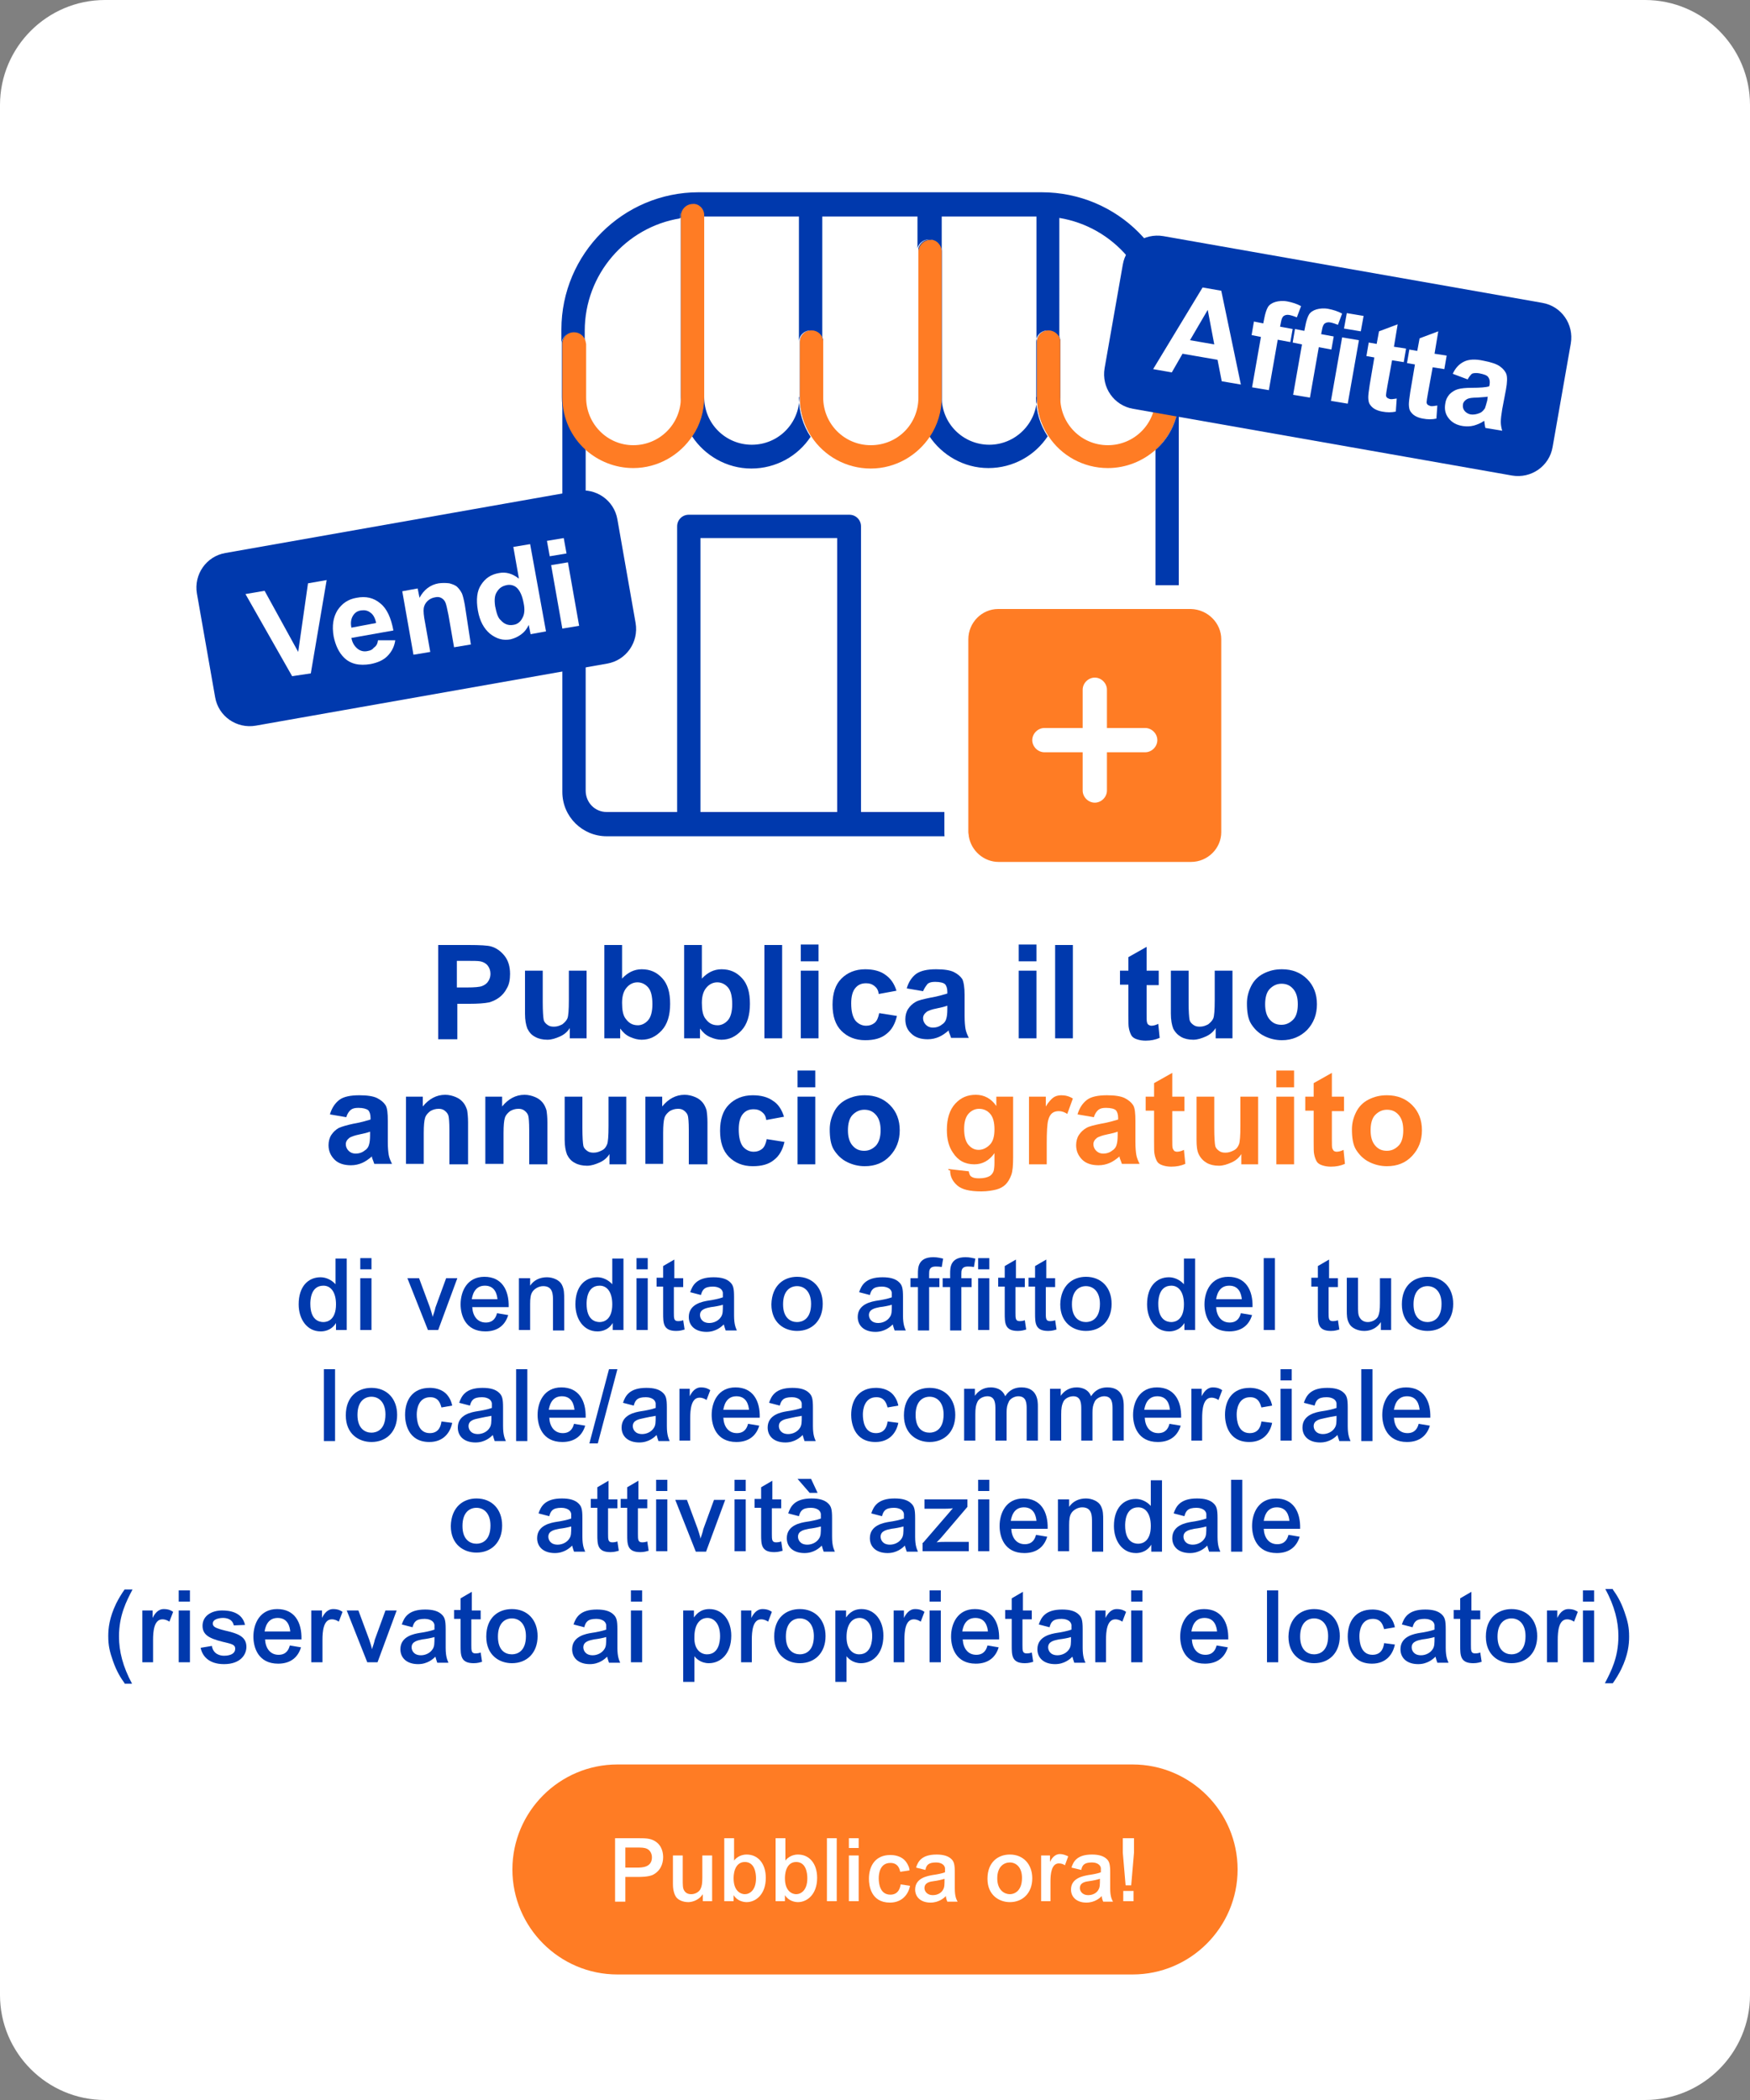 <?xml version="1.0" encoding="utf-8"?>
<!-- Generator: Adobe Illustrator 28.0.0, SVG Export Plug-In . SVG Version: 6.00 Build 0)  -->
<svg version="1.1" xmlns="http://www.w3.org/2000/svg" xmlns:xlink="http://www.w3.org/1999/xlink" x="0px" y="0px" width="375px"
	 height="450px" viewBox="0 0 375 450" style="enable-background:new 0 0 375 450;" xml:space="preserve">
<rect x="0" y="0" width="375" height="450" fill="#808080" stroke="none"/>
<style type="text/css">
	.st0{fill:#0039AD;}
	.st1{fill:#FFFFFF;}
	.st2{fill:#FF7C24;}
	.st3{clip-path:url(#SVGID_00000089563016156562679820000006611868072157344426_);fill:#0038AD;}
	
		.st4{clip-path:url(#SVGID_00000089563016156562679820000006611868072157344426_);fill:none;stroke:#FF7D24;stroke-width:5.027;stroke-linecap:round;stroke-linejoin:round;stroke-miterlimit:10;}
	
		.st5{clip-path:url(#SVGID_00000089563016156562679820000006611868072157344426_);fill:none;stroke:#FF7D24;stroke-width:5.865;stroke-linecap:round;stroke-linejoin:round;stroke-miterlimit:10;}
	
		.st6{clip-path:url(#SVGID_00000089563016156562679820000006611868072157344426_);fill:none;stroke:#0038AD;stroke-width:5.027;stroke-linecap:round;stroke-linejoin:round;stroke-miterlimit:10;}
	.st7{clip-path:url(#SVGID_00000044157296044383012610000005271992181344126108_);fill:#0038AD;}
	
		.st8{clip-path:url(#SVGID_00000044157296044383012610000005271992181344126108_);fill:none;stroke:#FF7D24;stroke-width:5.027;stroke-linecap:round;stroke-linejoin:round;stroke-miterlimit:10;}
	
		.st9{clip-path:url(#SVGID_00000044157296044383012610000005271992181344126108_);fill:none;stroke:#FF7D24;stroke-width:5.865;stroke-linecap:round;stroke-linejoin:round;stroke-miterlimit:10;}
	
		.st10{clip-path:url(#SVGID_00000044157296044383012610000005271992181344126108_);fill:none;stroke:#0038AD;stroke-width:5.027;stroke-linecap:round;stroke-linejoin:round;stroke-miterlimit:10;}
	.st11{clip-path:url(#SVGID_00000161605722579861540630000004505777693906824082_);fill:#0038AD;}
	
		.st12{clip-path:url(#SVGID_00000161605722579861540630000004505777693906824082_);fill:none;stroke:#FF7D24;stroke-width:5.027;stroke-linecap:round;stroke-linejoin:round;stroke-miterlimit:10;}
	
		.st13{clip-path:url(#SVGID_00000161605722579861540630000004505777693906824082_);fill:none;stroke:#FF7D24;stroke-width:5.865;stroke-linecap:round;stroke-linejoin:round;stroke-miterlimit:10;}
	
		.st14{clip-path:url(#SVGID_00000161605722579861540630000004505777693906824082_);fill:none;stroke:#0038AD;stroke-width:5.027;stroke-linecap:round;stroke-linejoin:round;stroke-miterlimit:10;}
	.st15{clip-path:url(#SVGID_00000134952687058607745400000018020632733535356579_);fill:#0038AD;}
	
		.st16{clip-path:url(#SVGID_00000134952687058607745400000018020632733535356579_);fill:none;stroke:#FF7D24;stroke-width:5.027;stroke-linecap:round;stroke-linejoin:round;stroke-miterlimit:10;}
	
		.st17{clip-path:url(#SVGID_00000134952687058607745400000018020632733535356579_);fill:none;stroke:#FF7D24;stroke-width:5.865;stroke-linecap:round;stroke-linejoin:round;stroke-miterlimit:10;}
	
		.st18{clip-path:url(#SVGID_00000134952687058607745400000018020632733535356579_);fill:none;stroke:#0038AD;stroke-width:5.027;stroke-linecap:round;stroke-linejoin:round;stroke-miterlimit:10;}
</style>
<g id="Sfondo">
</g>
<g id="Testo">
</g>
<g id="Icona">
	<g>
		<path class="st1" d="M22.5,0C10.1,0,0,10.1,0,22.5v405C0,439.9,10.1,450,22.5,450h330c12.4,0,22.5-10.1,22.5-22.5v-405
			C375,10.1,364.9,0,352.5,0"/>
		<g>
			<path class="st0" d="M93.9,222.5v-20h6.5c2.5,0,4.1,0.1,4.8,0.3c1.1,0.3,2.1,1,2.9,2c0.8,1,1.2,2.3,1.2,3.9
				c0,1.2-0.2,2.3-0.7,3.1c-0.4,0.8-1,1.5-1.7,2c-0.7,0.5-1.4,0.8-2.1,1c-1,0.2-2.4,0.3-4.2,0.3h-2.6v7.6H93.9z M97.9,205.9v5.7h2.2
				c1.6,0,2.7-0.1,3.2-0.3c0.5-0.2,1-0.5,1.3-1c0.3-0.4,0.5-1,0.5-1.6c0-0.7-0.2-1.3-0.6-1.8c-0.4-0.5-1-0.8-1.6-0.9
				c-0.5-0.1-1.5-0.1-2.9-0.1H97.9z"/>
			<path class="st0" d="M122.1,222.5v-2.2c-0.5,0.8-1.2,1.4-2.1,1.8s-1.8,0.7-2.7,0.7c-1,0-1.9-0.2-2.6-0.6c-0.8-0.4-1.3-1-1.7-1.8
				c-0.3-0.8-0.5-1.8-0.5-3.2V208h3.8v6.7c0,2,0.1,3.3,0.2,3.8c0.1,0.5,0.4,0.8,0.8,1.1c0.4,0.3,0.8,0.4,1.4,0.4
				c0.7,0,1.2-0.2,1.8-0.5c0.5-0.4,0.9-0.8,1.1-1.3s0.3-1.8,0.3-3.9V208h3.8v14.5H122.1z"/>
			<path class="st0" d="M129.5,222.5v-20h3.8v7.2c1.2-1.3,2.6-2,4.2-2c1.8,0,3.2,0.6,4.4,1.9c1.2,1.3,1.7,3.1,1.7,5.5
				c0,2.5-0.6,4.4-1.8,5.7c-1.2,1.3-2.6,2-4.3,2c-0.8,0-1.6-0.2-2.5-0.6s-1.5-1-2.1-1.8v2.1H129.5z M133.3,214.9
				c0,1.5,0.2,2.6,0.7,3.3c0.7,1,1.5,1.5,2.7,1.5c0.8,0,1.6-0.4,2.2-1.1c0.6-0.7,0.9-1.9,0.9-3.4c0-1.7-0.3-2.9-0.9-3.6
				c-0.6-0.7-1.4-1.1-2.3-1.1c-0.9,0-1.7,0.4-2.3,1.1C133.6,212.4,133.3,213.5,133.3,214.9z"/>
			<path class="st0" d="M146.6,222.5v-20h3.8v7.2c1.2-1.3,2.6-2,4.2-2c1.8,0,3.2,0.6,4.4,1.9c1.2,1.3,1.7,3.1,1.7,5.5
				c0,2.5-0.6,4.4-1.8,5.7c-1.2,1.3-2.6,2-4.3,2c-0.8,0-1.6-0.2-2.5-0.6s-1.5-1-2.1-1.8v2.1H146.6z M150.4,214.9
				c0,1.5,0.2,2.6,0.7,3.3c0.7,1,1.5,1.5,2.7,1.5c0.8,0,1.6-0.4,2.2-1.1c0.6-0.7,0.9-1.9,0.9-3.4c0-1.7-0.3-2.9-0.9-3.6
				c-0.6-0.7-1.4-1.1-2.3-1.1c-0.9,0-1.7,0.4-2.3,1.1C150.7,212.4,150.4,213.5,150.4,214.9z"/>
			<path class="st0" d="M163.8,222.5v-20h3.8v20H163.8z"/>
			<path class="st0" d="M171.6,206v-3.6h3.8v3.6H171.6z M171.6,222.5V208h3.8v14.5H171.6z"/>
			<path class="st0" d="M192.1,212.3l-3.8,0.7c-0.1-0.8-0.4-1.3-0.9-1.7s-1-0.6-1.8-0.6c-1,0-1.7,0.3-2.3,1
				c-0.6,0.7-0.9,1.8-0.9,3.3c0,1.7,0.3,2.9,0.9,3.7c0.6,0.7,1.4,1.1,2.3,1.1c0.7,0,1.3-0.2,1.8-0.6c0.5-0.4,0.8-1.1,1-2.1l3.8,0.6
				c-0.4,1.7-1.1,3-2.3,3.9c-1.1,0.9-2.6,1.3-4.5,1.3c-2.1,0-3.8-0.7-5.1-2c-1.3-1.3-1.9-3.2-1.9-5.6c0-2.4,0.6-4.3,1.9-5.6
				c1.3-1.3,3-2,5.1-2c1.8,0,3.2,0.4,4.2,1.1C190.8,209.6,191.6,210.7,192.1,212.3z"/>
			<path class="st0" d="M197.8,212.4l-3.5-0.6c0.4-1.4,1.1-2.4,2-3.1c1-0.7,2.4-1,4.3-1c1.7,0,3,0.2,3.8,0.6
				c0.8,0.4,1.4,0.9,1.8,1.5c0.3,0.6,0.5,1.8,0.5,3.4l0,4.5c0,1.3,0.1,2.2,0.2,2.8c0.1,0.6,0.4,1.3,0.7,1.9h-3.8
				c-0.1-0.3-0.2-0.6-0.4-1.1c-0.1-0.2-0.1-0.4-0.1-0.5c-0.7,0.6-1.4,1.1-2.1,1.4s-1.5,0.5-2.4,0.5c-1.5,0-2.7-0.4-3.5-1.2
				c-0.9-0.8-1.3-1.8-1.3-3.1c0-0.8,0.2-1.6,0.6-2.2s0.9-1.1,1.6-1.5s1.7-0.6,3.1-0.9c1.8-0.3,3-0.7,3.7-0.9v-0.4
				c0-0.7-0.2-1.3-0.5-1.6s-1.1-0.5-2.1-0.5c-0.7,0-1.2,0.1-1.6,0.4C198.4,211.3,198.1,211.7,197.8,212.4z M203,215.5
				c-0.5,0.2-1.3,0.4-2.3,0.6c-1.1,0.2-1.8,0.5-2.1,0.7c-0.5,0.4-0.8,0.8-0.8,1.4c0,0.5,0.2,1,0.6,1.4c0.4,0.4,0.9,0.6,1.5,0.6
				c0.7,0,1.4-0.2,2-0.7c0.5-0.3,0.8-0.8,0.9-1.3c0.1-0.3,0.2-1,0.2-1.9V215.5z"/>
			<path class="st0" d="M218.3,206v-3.6h3.8v3.6H218.3z M218.3,222.5V208h3.8v14.5H218.3z"/>
			<path class="st0" d="M226.1,222.5v-20h3.8v20H226.1z"/>
			<path class="st0" d="M248.3,208v3.1h-2.6v5.9c0,1.2,0,1.9,0.1,2.1c0,0.2,0.2,0.4,0.3,0.5c0.2,0.1,0.4,0.2,0.6,0.2
				c0.4,0,0.9-0.1,1.5-0.4l0.3,3c-0.9,0.4-1.9,0.6-3,0.6c-0.7,0-1.3-0.1-1.9-0.3s-1-0.5-1.2-0.9s-0.4-0.9-0.5-1.5
				c-0.1-0.4-0.1-1.3-0.1-2.7V211h-1.8V208h1.8v-2.9l3.9-2.2v5.1H248.3z"/>
			<path class="st0" d="M260.5,222.5v-2.2c-0.5,0.8-1.2,1.4-2.1,1.8s-1.8,0.7-2.7,0.7c-1,0-1.9-0.2-2.6-0.6s-1.3-1-1.7-1.8
				c-0.3-0.8-0.5-1.8-0.5-3.2V208h3.8v6.7c0,2,0.1,3.3,0.2,3.8c0.1,0.5,0.4,0.8,0.8,1.1c0.4,0.3,0.8,0.4,1.4,0.4
				c0.7,0,1.2-0.2,1.8-0.5c0.5-0.4,0.9-0.8,1.1-1.3s0.3-1.8,0.3-3.9V208h3.8v14.5H260.5z"/>
			<path class="st0" d="M267.2,215c0-1.3,0.3-2.5,0.9-3.7c0.6-1.2,1.5-2.1,2.7-2.7s2.4-0.9,3.9-0.9c2.2,0,4,0.7,5.4,2.1
				c1.4,1.4,2.1,3.2,2.1,5.4c0,2.2-0.7,4-2.1,5.5c-1.4,1.4-3.2,2.2-5.4,2.2c-1.3,0-2.6-0.3-3.8-0.9s-2.1-1.5-2.8-2.6
				S267.2,216.7,267.2,215z M271.1,215.2c0,1.4,0.3,2.5,1,3.3s1.5,1.1,2.5,1.1s1.8-0.4,2.5-1.1s1-1.9,1-3.3c0-1.4-0.3-2.5-1-3.3
				s-1.5-1.1-2.5-1.1s-1.8,0.4-2.5,1.1S271.1,213.8,271.1,215.2z"/>
		</g>
		<g>
			<path class="st0" d="M74.2,239.4l-3.5-0.6c0.4-1.4,1.1-2.4,2-3.1s2.4-1,4.3-1c1.7,0,3,0.2,3.8,0.6c0.8,0.4,1.4,0.9,1.8,1.5
				s0.5,1.8,0.5,3.4l0,4.5c0,1.3,0.1,2.2,0.2,2.8s0.4,1.3,0.7,1.9h-3.8c-0.1-0.3-0.2-0.6-0.4-1.1c-0.1-0.2-0.1-0.4-0.1-0.5
				c-0.7,0.6-1.4,1.1-2.1,1.4c-0.7,0.3-1.5,0.5-2.4,0.5c-1.5,0-2.7-0.4-3.5-1.2s-1.3-1.8-1.3-3.1c0-0.8,0.2-1.6,0.6-2.2
				c0.4-0.6,0.9-1.1,1.6-1.5c0.7-0.3,1.7-0.6,3.1-0.9c1.8-0.3,3-0.7,3.7-0.9v-0.4c0-0.7-0.2-1.3-0.5-1.6c-0.4-0.3-1.1-0.5-2.1-0.5
				c-0.7,0-1.2,0.1-1.6,0.4S74.4,238.7,74.2,239.4z M79.3,242.5c-0.5,0.2-1.3,0.4-2.3,0.6s-1.8,0.5-2.1,0.7
				c-0.5,0.4-0.8,0.8-0.8,1.4c0,0.5,0.2,1,0.6,1.4c0.4,0.4,0.9,0.6,1.5,0.6c0.7,0,1.4-0.2,2-0.7c0.5-0.3,0.8-0.8,0.9-1.3
				c0.1-0.3,0.2-1,0.2-1.9V242.5z"/>
			<path class="st0" d="M100.1,249.5h-3.8v-7.4c0-1.6-0.1-2.6-0.2-3s-0.4-0.8-0.8-1.1s-0.8-0.4-1.3-0.4c-0.7,0-1.3,0.2-1.8,0.5
				c-0.5,0.4-0.9,0.8-1.1,1.4c-0.2,0.6-0.3,1.7-0.3,3.3v6.6h-3.8V235h3.6v2.1c1.3-1.6,2.9-2.5,4.8-2.5c0.8,0,1.6,0.2,2.3,0.5
				c0.7,0.3,1.2,0.7,1.6,1.2c0.4,0.5,0.6,1,0.8,1.6c0.1,0.6,0.2,1.5,0.2,2.6V249.5z"/>
			<path class="st0" d="M117.2,249.5h-3.8v-7.4c0-1.6-0.1-2.6-0.2-3s-0.4-0.8-0.8-1.1s-0.8-0.4-1.3-0.4c-0.7,0-1.3,0.2-1.8,0.5
				c-0.5,0.4-0.9,0.8-1.1,1.4c-0.2,0.6-0.3,1.7-0.3,3.3v6.6H104V235h3.6v2.1c1.3-1.6,2.9-2.5,4.8-2.5c0.8,0,1.6,0.2,2.3,0.5
				c0.7,0.3,1.2,0.7,1.6,1.2c0.4,0.5,0.6,1,0.8,1.6c0.1,0.6,0.2,1.5,0.2,2.6V249.5z"/>
			<path class="st0" d="M130.6,249.5v-2.2c-0.5,0.8-1.2,1.4-2.1,1.8s-1.8,0.7-2.7,0.7c-1,0-1.9-0.2-2.6-0.6c-0.8-0.4-1.3-1-1.7-1.8
				c-0.3-0.8-0.5-1.8-0.5-3.2V235h3.8v6.7c0,2,0.1,3.3,0.2,3.8c0.1,0.5,0.4,0.8,0.8,1.1c0.4,0.3,0.8,0.4,1.4,0.4
				c0.7,0,1.2-0.2,1.8-0.5s0.9-0.8,1.1-1.3s0.3-1.8,0.3-3.9V235h3.8v14.5H130.6z"/>
			<path class="st0" d="M151.4,249.5h-3.8v-7.4c0-1.6-0.1-2.6-0.2-3s-0.4-0.8-0.8-1.1s-0.8-0.4-1.3-0.4c-0.7,0-1.3,0.2-1.8,0.5
				c-0.5,0.4-0.9,0.8-1.1,1.4c-0.2,0.6-0.3,1.7-0.3,3.3v6.6h-3.8V235h3.6v2.1c1.3-1.6,2.9-2.5,4.8-2.5c0.8,0,1.6,0.2,2.3,0.5
				c0.7,0.3,1.2,0.7,1.6,1.2c0.4,0.5,0.6,1,0.8,1.6c0.1,0.6,0.2,1.5,0.2,2.6V249.5z"/>
			<path class="st0" d="M168,239.3l-3.8,0.7c-0.1-0.8-0.4-1.3-0.9-1.7s-1-0.6-1.8-0.6c-1,0-1.7,0.3-2.3,1c-0.6,0.7-0.9,1.8-0.9,3.3
				c0,1.7,0.3,2.9,0.9,3.7c0.6,0.7,1.4,1.1,2.3,1.1c0.7,0,1.3-0.2,1.8-0.6s0.8-1.1,1-2.1l3.8,0.6c-0.4,1.7-1.1,3-2.3,3.9
				c-1.1,0.9-2.6,1.3-4.5,1.3c-2.1,0-3.8-0.7-5.1-2c-1.3-1.3-1.9-3.2-1.9-5.6c0-2.4,0.6-4.3,1.9-5.6c1.3-1.3,3-2,5.1-2
				c1.8,0,3.2,0.4,4.2,1.1C166.7,236.5,167.5,237.7,168,239.3z"/>
			<path class="st0" d="M170.9,233v-3.6h3.8v3.6H170.9z M170.9,249.5V235h3.8v14.5H170.9z"/>
			<path class="st0" d="M177.8,242c0-1.3,0.3-2.5,0.9-3.7s1.5-2.1,2.7-2.7c1.2-0.6,2.4-0.9,3.9-0.9c2.2,0,4,0.7,5.4,2.1
				s2.1,3.2,2.1,5.4c0,2.2-0.7,4-2.1,5.5s-3.2,2.2-5.4,2.2c-1.3,0-2.6-0.3-3.8-0.9c-1.2-0.6-2.1-1.5-2.8-2.6S177.8,243.7,177.8,242z
				 M181.7,242.2c0,1.4,0.3,2.5,1,3.3s1.5,1.1,2.5,1.1c1,0,1.8-0.4,2.5-1.1c0.7-0.8,1-1.9,1-3.3c0-1.4-0.3-2.5-1-3.3
				c-0.7-0.8-1.5-1.1-2.5-1.1c-1,0-1.8,0.4-2.5,1.1S181.7,240.8,181.7,242.2z"/>
			<path class="st2" d="M203.2,250.5l4.4,0.5c0.1,0.5,0.2,0.9,0.5,1.1c0.4,0.3,0.9,0.4,1.7,0.4c1,0,1.8-0.2,2.3-0.5
				c0.3-0.2,0.6-0.5,0.8-1c0.1-0.3,0.2-0.9,0.2-1.8v-2.1c-1.1,1.6-2.6,2.4-4.3,2.4c-2,0-3.5-0.8-4.6-2.5c-0.9-1.3-1.3-2.9-1.3-4.9
				c0-2.4,0.6-4.3,1.8-5.6s2.6-1.9,4.4-1.9c1.8,0,3.3,0.8,4.4,2.4v-2h3.6v13c0,1.7-0.1,3-0.4,3.8s-0.7,1.5-1.2,2s-1.2,0.9-2,1.1
				s-1.9,0.4-3.2,0.4c-2.5,0-4.2-0.4-5.2-1.3s-1.5-1.9-1.5-3.2C203.2,250.8,203.2,250.6,203.2,250.5z M206.6,241.9
				c0,1.5,0.3,2.7,0.9,3.4s1.3,1.1,2.2,1.1c0.9,0,1.7-0.4,2.4-1.1s1-1.8,1-3.3c0-1.5-0.3-2.6-0.9-3.3s-1.4-1.1-2.4-1.1
				c-0.9,0-1.7,0.4-2.3,1.1S206.6,240.5,206.6,241.9z"/>
			<path class="st2" d="M224.3,249.5h-3.8V235h3.6v2.1c0.6-1,1.2-1.6,1.6-1.9s1-0.5,1.7-0.5c0.9,0,1.7,0.2,2.5,0.7l-1.2,3.3
				c-0.6-0.4-1.2-0.6-1.8-0.6c-0.5,0-1,0.1-1.4,0.4s-0.7,0.8-0.9,1.6s-0.3,2.4-0.3,4.9V249.5z"/>
			<path class="st2" d="M234.4,239.4l-3.5-0.6c0.4-1.4,1.1-2.4,2-3.1s2.4-1,4.3-1c1.7,0,3,0.2,3.8,0.6s1.4,0.9,1.8,1.5
				s0.5,1.8,0.5,3.4l0,4.5c0,1.3,0.1,2.2,0.2,2.8s0.4,1.3,0.7,1.9h-3.8c-0.1-0.3-0.2-0.6-0.4-1.1c-0.1-0.2-0.1-0.4-0.1-0.5
				c-0.7,0.6-1.4,1.1-2.1,1.4s-1.5,0.5-2.4,0.5c-1.5,0-2.7-0.4-3.5-1.2s-1.3-1.8-1.3-3.1c0-0.8,0.2-1.6,0.6-2.2s0.9-1.1,1.6-1.5
				s1.7-0.6,3.1-0.9c1.8-0.3,3-0.7,3.7-0.9v-0.4c0-0.7-0.2-1.3-0.5-1.6s-1.1-0.5-2.1-0.5c-0.7,0-1.2,0.1-1.6,0.4
				S234.6,238.7,234.4,239.4z M239.5,242.5c-0.5,0.2-1.3,0.4-2.3,0.6s-1.8,0.5-2.1,0.7c-0.5,0.4-0.8,0.8-0.8,1.4
				c0,0.5,0.2,1,0.6,1.4s0.9,0.6,1.5,0.6c0.7,0,1.4-0.2,2-0.7c0.5-0.3,0.8-0.8,0.9-1.3c0.1-0.3,0.2-1,0.2-1.9V242.5z"/>
			<path class="st2" d="M253.8,235v3.1h-2.6v5.9c0,1.2,0,1.9,0.1,2.1s0.2,0.4,0.3,0.5s0.4,0.2,0.6,0.2c0.4,0,0.9-0.1,1.5-0.4l0.3,3
				c-0.9,0.4-1.9,0.6-3,0.6c-0.7,0-1.3-0.1-1.9-0.3s-1-0.5-1.2-0.9s-0.4-0.9-0.5-1.5c-0.1-0.4-0.1-1.3-0.1-2.7V238h-1.8V235h1.8
				v-2.9l3.9-2.2v5.1H253.8z"/>
			<path class="st2" d="M266,249.5v-2.2c-0.5,0.8-1.2,1.4-2.1,1.8s-1.8,0.7-2.7,0.7c-1,0-1.9-0.2-2.6-0.6s-1.3-1-1.7-1.8
				s-0.5-1.8-0.5-3.2V235h3.8v6.7c0,2,0.1,3.3,0.2,3.8s0.4,0.8,0.8,1.1s0.8,0.4,1.4,0.4c0.7,0,1.2-0.2,1.8-0.5s0.9-0.8,1.1-1.3
				s0.3-1.8,0.3-3.9V235h3.8v14.5H266z"/>
			<path class="st2" d="M273.5,233v-3.6h3.8v3.6H273.5z M273.5,249.5V235h3.8v14.5H273.5z"/>
			<path class="st2" d="M288,235v3.1h-2.6v5.9c0,1.2,0,1.9,0.1,2.1s0.2,0.4,0.3,0.5s0.4,0.2,0.6,0.2c0.4,0,0.9-0.1,1.5-0.4l0.3,3
				c-0.9,0.4-1.9,0.6-3,0.6c-0.7,0-1.3-0.1-1.9-0.3s-1-0.5-1.2-0.9s-0.4-0.9-0.5-1.5c-0.1-0.4-0.1-1.3-0.1-2.7V238h-1.8V235h1.8
				v-2.9l3.9-2.2v5.1H288z"/>
			<path class="st2" d="M289.7,242c0-1.3,0.3-2.5,0.9-3.7s1.5-2.1,2.7-2.7s2.4-0.9,3.9-0.9c2.2,0,4,0.7,5.4,2.1s2.1,3.2,2.1,5.4
				c0,2.2-0.7,4-2.1,5.5s-3.2,2.2-5.4,2.2c-1.3,0-2.6-0.3-3.8-0.9s-2.1-1.5-2.8-2.6S289.7,243.7,289.7,242z M293.7,242.2
				c0,1.4,0.3,2.5,1,3.3s1.5,1.1,2.5,1.1s1.8-0.4,2.5-1.1s1-1.9,1-3.3c0-1.4-0.3-2.5-1-3.3s-1.5-1.1-2.5-1.1s-1.8,0.4-2.5,1.1
				S293.7,240.8,293.7,242.2z"/>
		</g>
		<g>
			<path class="st0" d="M74.3,285H72v-1.5h0c-1.1,1.8-2.9,1.8-3.3,1.8c-2.9,0-4.7-2.6-4.7-5.8c0-3.8,2-5.8,4.7-5.8
				c1.2,0,2.4,0.6,3.2,1.5h0v-5.5h2.4V285z M66.5,279.4c0,3.4,1.8,3.9,2.8,3.9c0.9,0,2.7-0.5,2.7-3.8c0-2.6-1.1-4-2.7-4
				C66.5,275.5,66.5,278.8,66.5,279.4z"/>
			<path class="st0" d="M77.2,269.6h2.4v2.4h-2.4V269.6z M77.2,273.9h2.4V285h-2.4V273.9z"/>
			<path class="st0" d="M93.9,285h-2.2l-4.4-11.1h2.5l2.3,6.2c0.1,0.3,0.6,1.8,0.6,2.1h0c0.2-0.6,0.5-1.4,0.6-2l2.3-6.3h2.4
				L93.9,285z"/>
			<path class="st0" d="M101.2,280.1c0.1,1.9,1.1,3.3,2.9,3.3c1.7,0,2.2-1.2,2.4-2l2.4,0.4c-0.6,2-2.1,3.5-4.9,3.5
				c-4.3,0-5.3-3.5-5.3-5.8c0-2.8,1.4-5.9,5.1-5.9c3.7,0,5.3,2.8,5.2,6.5H101.2z M106.6,278.4c-0.1-1-0.5-2.9-2.7-2.9
				c-2.4,0-2.7,2.4-2.8,2.9H106.6z"/>
			<path class="st0" d="M111.4,273.9h2.2v1.6h0c0.8-1.2,2.1-1.8,3.6-1.8c1.3,0,2.7,0.6,3.2,1.6s0.5,1.8,0.5,3.3v6.5h-2.4v-6.3
				c0-1.4,0-3.2-2.1-3.2c-1,0-1.9,0.6-2.3,1.2s-0.5,1.4-0.5,2.6v5.6h-2.4V273.9z"/>
			<path class="st0" d="M133.5,285h-2.2v-1.5h0c-1.1,1.8-2.9,1.8-3.3,1.8c-2.9,0-4.7-2.6-4.7-5.8c0-3.8,2-5.8,4.7-5.8
				c1.2,0,2.4,0.6,3.2,1.5h0v-5.5h2.4V285z M125.7,279.4c0,3.4,1.8,3.9,2.8,3.9c0.9,0,2.7-0.5,2.7-3.8c0-2.6-1.1-4-2.7-4
				C125.7,275.5,125.7,278.8,125.7,279.4z"/>
			<path class="st0" d="M136.4,269.6h2.4v2.4h-2.4V269.6z M136.4,273.9h2.4V285h-2.4V273.9z"/>
			<path class="st0" d="M144.4,273.9h2v1.9h-2v5.5c0,1.2,0,1.8,0.9,1.8c0.5,0,0.9-0.1,1.1-0.2l0.3,2c-0.4,0.1-0.9,0.3-1.8,0.3
				c-2.8,0-2.8-1.7-2.8-3.8v-5.7h-1.4v-1.9h1.4v-2.5l2.4-1.4V273.9z"/>
			<path class="st0" d="M147.9,276.9c0.5-1.5,1.4-3.2,5-3.2c1.6,0,2.8,0.3,3.6,1.1c0.6,0.6,0.8,1.2,0.8,3.1l0,4c0,2,0.4,2.7,0.6,3.2
				h-2.4c-0.2-0.6-0.3-0.9-0.4-1.3c-0.5,0.5-1.7,1.6-3.7,1.6c-2.4,0-3.8-1.3-3.8-3.2c0-2.8,3-3.3,4.2-3.5c0.8-0.1,2.3-0.4,3.1-0.7
				c0-0.3,0-0.7,0-1c-0.2-1.2-1.7-1.3-2.1-1.3c-1.9,0-2.3,0.7-2.6,1.8L147.9,276.9z M152.3,280.1c-0.9,0.2-2.3,0.4-2.3,1.7
				c0,0.6,0.4,1.7,2,1.7c1,0,2-0.5,2.5-1.3c0.4-0.6,0.4-1.2,0.4-2.6C154.2,279.8,153.2,280,152.3,280.1z"/>
			<path class="st0" d="M170.8,273.6c3.3,0,5.5,2.3,5.5,5.8c0,3.6-2.3,5.8-5.5,5.8c-2.7,0-5.5-1.7-5.5-5.7
				C165.4,275.4,168,273.6,170.8,273.6z M170.8,283.3c1.1,0,3-0.6,3-3.9c0-2.6-1.4-3.8-3-3.8c-1.4,0-3,0.9-3,3.9
				S169.5,283.3,170.8,283.3z"/>
			<path class="st0" d="M184.1,276.9c0.5-1.5,1.4-3.2,5-3.2c1.6,0,2.8,0.3,3.6,1.1c0.6,0.6,0.8,1.2,0.8,3.1l0,4c0,2,0.4,2.7,0.6,3.2
				h-2.4c-0.2-0.6-0.3-0.9-0.4-1.3c-0.5,0.5-1.7,1.6-3.7,1.6c-2.4,0-3.8-1.3-3.8-3.2c0-2.8,3-3.3,4.2-3.5c0.8-0.1,2.3-0.4,3.1-0.7
				c0-0.3,0-0.7,0-1c-0.2-1.2-1.7-1.3-2.1-1.3c-1.9,0-2.3,0.7-2.6,1.8L184.1,276.9z M188.5,280.1c-0.9,0.2-2.3,0.4-2.3,1.7
				c0,0.6,0.4,1.7,2,1.7c1,0,2-0.5,2.5-1.3c0.4-0.6,0.4-1.2,0.4-2.6C190.4,279.8,189.4,280,188.5,280.1z"/>
			<path class="st0" d="M201.3,273.9v1.9h-2.2v9.3h-2.4v-9.3h-1.6v-1.9h1.6v-1c0-1.2,0-3.5,3.3-3.5c0.9,0,1.6,0.2,2.1,0.3l-0.3,1.8
				c-0.6-0.1-1.1-0.1-1.3-0.1c-1.4,0-1.4,0.9-1.4,1.6v0.9H201.3z"/>
			<path class="st0" d="M208.2,273.9v1.9H206v9.3h-2.4v-9.3h-1.6v-1.9h1.6v-1c0-1.2,0-3.5,3.3-3.5c0.9,0,1.6,0.2,2.1,0.3l-0.3,1.8
				c-0.6-0.1-1.1-0.1-1.3-0.1c-1.4,0-1.4,0.9-1.4,1.6v0.9H208.2z M209.6,269.6h2.4v2.4h-2.4V269.6z M209.6,273.9h2.4V285h-2.4V273.9
				z"/>
			<path class="st0" d="M217.6,273.9h2v1.9h-2v5.5c0,1.2,0,1.8,0.9,1.8c0.5,0,0.9-0.1,1.1-0.2l0.3,2c-0.4,0.1-0.9,0.3-1.8,0.3
				c-2.8,0-2.8-1.7-2.8-3.8v-5.7h-1.4v-1.9h1.4v-2.5l2.4-1.4V273.9z"/>
			<path class="st0" d="M224.1,273.9h2v1.9h-2v5.5c0,1.2,0,1.8,0.9,1.8c0.5,0,0.9-0.1,1.1-0.2l0.3,2c-0.4,0.1-0.9,0.3-1.8,0.3
				c-2.8,0-2.8-1.7-2.8-3.8v-5.7h-1.4v-1.9h1.4v-2.5l2.4-1.4V273.9z"/>
			<path class="st0" d="M232.7,273.6c3.3,0,5.5,2.3,5.5,5.8c0,3.6-2.3,5.8-5.5,5.8c-2.7,0-5.5-1.7-5.5-5.7
				C227.3,275.4,229.9,273.6,232.7,273.6z M232.7,283.3c1.1,0,3-0.6,3-3.9c0-2.6-1.4-3.8-3-3.8c-1.4,0-3,0.9-3,3.9
				S231.4,283.3,232.7,283.3z"/>
			<path class="st0" d="M256,285h-2.2v-1.5h0c-1.1,1.8-2.9,1.8-3.3,1.8c-2.9,0-4.7-2.6-4.7-5.8c0-3.8,2-5.8,4.7-5.8
				c1.2,0,2.4,0.6,3.2,1.5h0v-5.5h2.4V285z M248.2,279.4c0,3.4,1.8,3.9,2.8,3.9c0.9,0,2.7-0.5,2.7-3.8c0-2.6-1.1-4-2.7-4
				C248.2,275.5,248.2,278.8,248.2,279.4z"/>
			<path class="st0" d="M260.6,280.1c0.1,1.9,1.1,3.3,2.9,3.3c1.7,0,2.2-1.2,2.4-2l2.4,0.4c-0.6,2-2.1,3.5-4.9,3.5
				c-4.3,0-5.3-3.5-5.3-5.8c0-2.8,1.4-5.9,5.1-5.9c3.7,0,5.3,2.8,5.2,6.5H260.6z M266.1,278.4c-0.1-1-0.5-2.9-2.7-2.9
				c-2.4,0-2.7,2.4-2.8,2.9H266.1z"/>
			<path class="st0" d="M270.8,269.6h2.4V285h-2.4V269.6z"/>
			<path class="st0" d="M284.7,273.9h2v1.9h-2v5.5c0,1.2,0,1.8,0.9,1.8c0.5,0,0.9-0.1,1.1-0.2l0.3,2c-0.4,0.1-0.9,0.3-1.8,0.3
				c-2.8,0-2.8-1.7-2.8-3.8v-5.7h-1.4v-1.9h1.4v-2.5l2.4-1.4V273.9z"/>
			<path class="st0" d="M295.9,285v-1.7h0c-1.2,1.8-2.9,1.9-3.6,1.9c-1.3,0-2.7-0.6-3.2-1.6c-0.5-0.9-0.5-1.8-0.5-2.8v-7h2.4v5.7
				c0,1.6,0,2.3,0.4,2.9c0.5,0.8,1.3,0.9,1.7,0.9c1,0,1.9-0.6,2.2-1.2c0.3-0.7,0.4-1.4,0.4-2.9v-5.3h2.4V285H295.9z"/>
			<path class="st0" d="M305.9,273.6c3.3,0,5.5,2.3,5.5,5.8c0,3.6-2.3,5.8-5.5,5.8c-2.7,0-5.5-1.7-5.5-5.7
				C300.4,275.4,303,273.6,305.9,273.6z M305.9,283.3c1.1,0,3-0.6,3-3.9c0-2.6-1.4-3.8-3-3.8c-1.4,0-3,0.9-3,3.9
				S304.6,283.3,305.9,283.3z"/>
		</g>
		<g>
			<path class="st0" d="M69.4,293.4h2.4v15.4h-2.4V293.4z"/>
			<path class="st0" d="M79.6,297.4c3.3,0,5.5,2.3,5.5,5.8c0,3.6-2.3,5.8-5.5,5.8c-2.7,0-5.5-1.7-5.5-5.7
				C74.1,299.2,76.7,297.4,79.6,297.4z M79.6,307c1.1,0,3-0.6,3-3.9c0-2.6-1.4-3.8-3-3.8c-1.4,0-3,0.9-3,3.9S78.3,307,79.6,307z"/>
			<path class="st0" d="M96.9,304.9c-0.4,2-1.8,4.1-4.9,4.1c-4.7,0-5.2-4.3-5.2-5.8c0-3.2,1.6-5.8,5.3-5.8c0.7,0,2.6,0.1,3.8,1.6
				c0.7,0.9,0.9,1.7,1,2.2l-2.3,0.4c-0.2-0.6-0.5-2.2-2.4-2.2c-2.6,0-2.9,2.7-2.9,3.7c0,1.3,0.3,4,2.8,4c2.1,0,2.4-1.8,2.5-2.5
				L96.9,304.9z"/>
			<path class="st0" d="M98.4,300.6c0.5-1.5,1.4-3.2,5-3.2c1.6,0,2.8,0.3,3.6,1.1c0.6,0.6,0.8,1.2,0.8,3.1l0,4c0,2,0.4,2.7,0.6,3.2
				H106c-0.2-0.6-0.3-0.9-0.4-1.3c-0.5,0.5-1.7,1.6-3.7,1.6c-2.4,0-3.8-1.3-3.8-3.2c0-2.8,3-3.3,4.2-3.5c0.8-0.1,2.3-0.4,3.1-0.7
				c0-0.3,0-0.7,0-1c-0.2-1.2-1.7-1.3-2.1-1.3c-1.9,0-2.3,0.7-2.6,1.8L98.4,300.6z M102.7,303.9c-0.9,0.2-2.3,0.4-2.3,1.7
				c0,0.6,0.4,1.7,2,1.7c1,0,2-0.5,2.5-1.3c0.4-0.6,0.4-1.2,0.4-2.6C104.7,303.5,103.6,303.7,102.7,303.9z"/>
			<path class="st0" d="M110.6,293.4h2.4v15.4h-2.4V293.4z"/>
			<path class="st0" d="M117.7,303.8c0.1,1.9,1.1,3.3,2.9,3.3c1.7,0,2.2-1.2,2.4-2l2.4,0.4c-0.6,2-2.1,3.5-4.9,3.5
				c-4.3,0-5.3-3.5-5.3-5.8c0-2.8,1.4-5.9,5.1-5.9c3.7,0,5.3,2.8,5.2,6.5H117.7z M123.1,302.1c-0.1-1-0.5-2.9-2.7-2.9
				c-2.4,0-2.7,2.4-2.8,2.9H123.1z"/>
			<path class="st0" d="M130.5,293.4h1.8l-4.2,15.9h-1.8L130.5,293.4z"/>
			<path class="st0" d="M133.5,300.6c0.5-1.5,1.4-3.2,5-3.2c1.6,0,2.8,0.3,3.6,1.1c0.6,0.6,0.8,1.2,0.8,3.1l0,4c0,2,0.4,2.7,0.6,3.2
				h-2.4c-0.2-0.6-0.3-0.9-0.4-1.3c-0.5,0.5-1.7,1.6-3.7,1.6c-2.4,0-3.8-1.3-3.8-3.2c0-2.8,3-3.3,4.2-3.5c0.8-0.1,2.3-0.4,3.1-0.7
				c0-0.3,0-0.7,0-1c-0.2-1.2-1.7-1.3-2.1-1.3c-1.9,0-2.3,0.7-2.6,1.8L133.5,300.6z M137.9,303.9c-0.9,0.2-2.3,0.4-2.3,1.7
				c0,0.6,0.4,1.7,2,1.7c1,0,2-0.5,2.5-1.3c0.4-0.6,0.4-1.2,0.4-2.6C139.8,303.5,138.8,303.7,137.9,303.9z"/>
			<path class="st0" d="M148,308.7h-2.4v-11.1h2.2v1.6h0c0.4-0.8,1.1-1.9,2.4-1.9c1,0,1.6,0.3,2,0.6l-0.8,2.1
				c-0.3-0.2-0.8-0.5-1.5-0.5c-1.8,0-2,2.6-2,4.4V308.7z"/>
			<path class="st0" d="M155,303.8c0.1,1.9,1.1,3.3,2.9,3.3c1.7,0,2.2-1.2,2.4-2l2.4,0.4c-0.6,2-2.1,3.5-4.9,3.5
				c-4.3,0-5.3-3.5-5.3-5.8c0-2.8,1.4-5.9,5.1-5.9c3.7,0,5.3,2.8,5.2,6.5H155z M160.5,302.1c-0.1-1-0.5-2.9-2.7-2.9
				c-2.4,0-2.7,2.4-2.8,2.9H160.5z"/>
			<path class="st0" d="M164.8,300.6c0.5-1.5,1.4-3.2,5-3.2c1.6,0,2.8,0.3,3.6,1.1c0.6,0.6,0.8,1.2,0.8,3.1l0,4c0,2,0.4,2.7,0.6,3.2
				h-2.4c-0.2-0.6-0.3-0.9-0.4-1.3c-0.5,0.5-1.7,1.6-3.7,1.6c-2.4,0-3.8-1.3-3.8-3.2c0-2.8,3-3.3,4.2-3.5c0.8-0.1,2.3-0.4,3.1-0.7
				c0-0.3,0-0.7,0-1c-0.2-1.2-1.7-1.3-2.1-1.3c-1.9,0-2.3,0.7-2.6,1.8L164.8,300.6z M169.2,303.9c-0.9,0.2-2.3,0.4-2.3,1.7
				c0,0.6,0.4,1.7,2,1.7c1,0,2-0.5,2.5-1.3c0.4-0.6,0.4-1.2,0.4-2.6C171.1,303.5,170.1,303.7,169.2,303.9z"/>
			<path class="st0" d="M192.5,304.9c-0.4,2-1.8,4.1-4.9,4.1c-4.7,0-5.2-4.3-5.2-5.8c0-3.2,1.6-5.8,5.3-5.8c0.7,0,2.6,0.1,3.8,1.6
				c0.7,0.9,0.9,1.7,1,2.2l-2.3,0.4c-0.2-0.6-0.5-2.2-2.4-2.2c-2.6,0-2.9,2.7-2.9,3.7c0,1.3,0.3,4,2.8,4c2.1,0,2.4-1.8,2.5-2.5
				L192.5,304.9z"/>
			<path class="st0" d="M199.2,297.4c3.3,0,5.5,2.3,5.5,5.8c0,3.6-2.3,5.8-5.5,5.8c-2.7,0-5.5-1.7-5.5-5.7
				C193.7,299.2,196.3,297.4,199.2,297.4z M199.2,307c1.1,0,3-0.6,3-3.9c0-2.6-1.4-3.8-3-3.8c-1.4,0-3,0.9-3,3.9
				S197.8,307,199.2,307z"/>
			<path class="st0" d="M206.7,297.6h2.2v1.5h0c0.7-1,1.8-1.8,3.4-1.8c0.6,0,2.4,0.1,3.1,1.9c0.4-0.6,1.3-1.9,3.5-1.9
				c3.5,0,3.5,3.1,3.5,4v7.4h-2.4V302c0-1.2,0-2.8-1.8-2.8c-0.8,0-1.7,0.5-2,1.1c-0.4,0.8-0.5,1.4-0.5,2.4v6h-2.4V302
				c0-1.1,0-2.8-1.7-2.8c-0.9,0-1.8,0.5-2.1,1.1c-0.4,0.8-0.5,1.5-0.5,2.8v5.6h-2.4V297.6z"/>
			<path class="st0" d="M225.1,297.6h2.2v1.5h0c0.7-1,1.8-1.8,3.4-1.8c0.6,0,2.4,0.1,3.1,1.9c0.4-0.6,1.3-1.9,3.5-1.9
				c3.5,0,3.5,3.1,3.5,4v7.4h-2.4V302c0-1.2,0-2.8-1.8-2.8c-0.8,0-1.7,0.5-2,1.1c-0.4,0.8-0.5,1.4-0.5,2.4v6h-2.4V302
				c0-1.1,0-2.8-1.7-2.8c-0.9,0-1.8,0.5-2.1,1.1c-0.4,0.8-0.5,1.5-0.5,2.8v5.6h-2.4V297.6z"/>
			<path class="st0" d="M245.3,303.8c0.1,1.9,1.1,3.3,2.9,3.3c1.7,0,2.2-1.2,2.4-2l2.4,0.4c-0.6,2-2.1,3.5-4.9,3.5
				c-4.3,0-5.3-3.5-5.3-5.8c0-2.8,1.4-5.9,5.1-5.9c3.7,0,5.3,2.8,5.2,6.5H245.3z M250.7,302.1c-0.1-1-0.5-2.9-2.7-2.9
				c-2.4,0-2.7,2.4-2.8,2.9H250.7z"/>
			<path class="st0" d="M257.7,308.7h-2.4v-11.1h2.2v1.6h0c0.4-0.8,1.1-1.9,2.4-1.9c1,0,1.6,0.3,2,0.6l-0.8,2.1
				c-0.3-0.2-0.8-0.5-1.5-0.5c-1.8,0-2,2.6-2,4.4V308.7z"/>
			<path class="st0" d="M272.6,304.9c-0.4,2-1.8,4.1-4.9,4.1c-4.7,0-5.2-4.3-5.2-5.8c0-3.2,1.6-5.8,5.3-5.8c0.7,0,2.6,0.1,3.8,1.6
				c0.7,0.9,0.9,1.7,1,2.2l-2.3,0.4c-0.2-0.6-0.5-2.2-2.4-2.2c-2.6,0-2.9,2.7-2.9,3.7c0,1.3,0.3,4,2.8,4c2.1,0,2.4-1.8,2.5-2.5
				L272.6,304.9z"/>
			<path class="st0" d="M274.4,293.4h2.4v2.4h-2.4V293.4z M274.4,297.6h2.4v11.1h-2.4V297.6z"/>
			<path class="st0" d="M279.4,300.6c0.5-1.5,1.4-3.2,5-3.2c1.6,0,2.8,0.3,3.6,1.1c0.6,0.6,0.8,1.2,0.8,3.1l0,4c0,2,0.4,2.7,0.6,3.2
				H287c-0.2-0.6-0.3-0.9-0.4-1.3c-0.5,0.5-1.7,1.6-3.7,1.6c-2.4,0-3.8-1.3-3.8-3.2c0-2.8,3-3.3,4.2-3.5c0.8-0.1,2.3-0.4,3.1-0.7
				c0-0.3,0-0.7,0-1c-0.2-1.2-1.7-1.3-2.1-1.3c-1.9,0-2.3,0.7-2.6,1.8L279.4,300.6z M283.8,303.9c-0.9,0.2-2.3,0.4-2.3,1.7
				c0,0.6,0.4,1.7,2,1.7c1,0,2-0.5,2.5-1.3c0.4-0.6,0.4-1.2,0.4-2.6C285.7,303.5,284.7,303.7,283.8,303.9z"/>
			<path class="st0" d="M291.7,293.4h2.4v15.4h-2.4V293.4z"/>
			<path class="st0" d="M298.7,303.8c0.1,1.9,1.1,3.3,2.9,3.3c1.7,0,2.2-1.2,2.4-2l2.4,0.4c-0.6,2-2.1,3.5-4.9,3.5
				c-4.3,0-5.3-3.5-5.3-5.8c0-2.8,1.4-5.9,5.1-5.9c3.7,0,5.3,2.8,5.2,6.5H298.7z M304.2,302.1c-0.1-1-0.5-2.9-2.7-2.9
				c-2.4,0-2.7,2.4-2.8,2.9H304.2z"/>
		</g>
		<g>
			<path class="st0" d="M102.1,321.1c3.3,0,5.5,2.3,5.5,5.8c0,3.6-2.3,5.8-5.5,5.8c-2.7,0-5.5-1.7-5.5-5.7
				C96.7,322.9,99.3,321.1,102.1,321.1z M102.1,330.8c1.1,0,3-0.6,3-3.9c0-2.6-1.4-3.8-3-3.8c-1.4,0-3,0.9-3,3.9
				S100.8,330.8,102.1,330.8z"/>
			<path class="st0" d="M115.4,324.3c0.5-1.5,1.4-3.2,5-3.2c1.6,0,2.8,0.3,3.6,1.1c0.6,0.6,0.8,1.2,0.8,3.1l0,4c0,2,0.4,2.7,0.6,3.2
				H123c-0.2-0.6-0.3-0.9-0.4-1.3c-0.5,0.5-1.7,1.6-3.7,1.6c-2.4,0-3.8-1.3-3.8-3.2c0-2.8,3-3.3,4.2-3.5c0.8-0.1,2.3-0.4,3.1-0.7
				c0-0.3,0-0.7,0-1c-0.2-1.2-1.7-1.3-2.1-1.3c-1.9,0-2.3,0.7-2.6,1.8L115.4,324.3z M119.8,327.6c-0.9,0.2-2.3,0.4-2.3,1.7
				c0,0.6,0.4,1.7,2,1.7c1,0,2-0.5,2.5-1.3c0.4-0.6,0.4-1.2,0.4-2.6C121.7,327.3,120.7,327.5,119.8,327.6z"/>
			<path class="st0" d="M130.3,321.3h2v1.9h-2v5.5c0,1.2,0,1.8,0.9,1.8c0.5,0,0.9-0.1,1.1-0.2l0.3,2c-0.4,0.1-0.9,0.3-1.8,0.3
				c-2.8,0-2.8-1.7-2.8-3.8v-5.7h-1.4v-1.9h1.4v-2.5l2.4-1.4V321.3z"/>
			<path class="st0" d="M136.7,321.3h2v1.9h-2v5.5c0,1.2,0,1.8,0.9,1.8c0.5,0,0.9-0.1,1.1-0.2l0.3,2c-0.4,0.1-0.9,0.3-1.8,0.3
				c-2.8,0-2.8-1.7-2.8-3.8v-5.7H133v-1.9h1.4v-2.5l2.4-1.4V321.3z"/>
			<path class="st0" d="M140.6,317.1h2.4v2.4h-2.4V317.1z M140.6,321.3h2.4v11.1h-2.4V321.3z"/>
			<path class="st0" d="M151.3,332.5h-2.2l-4.4-11.1h2.5l2.3,6.2c0.1,0.3,0.6,1.8,0.6,2.1h0c0.2-0.6,0.5-1.4,0.6-2l2.3-6.3h2.4
				L151.3,332.5z"/>
			<path class="st0" d="M157.4,317.1h2.4v2.4h-2.4V317.1z M157.4,321.3h2.4v11.1h-2.4V321.3z"/>
			<path class="st0" d="M165.4,321.3h2v1.9h-2v5.5c0,1.2,0,1.8,0.9,1.8c0.5,0,0.9-0.1,1.1-0.2l0.3,2c-0.4,0.1-0.9,0.3-1.8,0.3
				c-2.8,0-2.8-1.7-2.8-3.8v-5.7h-1.4v-1.9h1.4v-2.5l2.4-1.4V321.3z"/>
			<path class="st0" d="M168.9,324.3c0.5-1.5,1.4-3.2,5-3.2c1.6,0,2.8,0.3,3.6,1.1c0.6,0.6,0.8,1.2,0.8,3.1l0,4c0,2,0.4,2.7,0.6,3.2
				h-2.4c-0.2-0.6-0.3-0.9-0.4-1.3c-0.5,0.5-1.7,1.6-3.7,1.6c-2.4,0-3.8-1.3-3.8-3.2c0-2.8,3-3.3,4.2-3.5c0.8-0.1,2.3-0.4,3.1-0.7
				c0-0.3,0-0.7,0-1c-0.2-1.2-1.7-1.3-2.1-1.3c-1.9,0-2.3,0.7-2.6,1.8L168.9,324.3z M173.5,319.9l-2.6-3h2.9l1.4,3H173.5z
				 M173.3,327.6c-0.9,0.2-2.3,0.4-2.3,1.7c0,0.6,0.4,1.7,2,1.7c1,0,2-0.5,2.5-1.3c0.4-0.6,0.4-1.2,0.4-2.6
				C175.2,327.3,174.2,327.5,173.3,327.6z"/>
			<path class="st0" d="M186.7,324.3c0.5-1.5,1.4-3.2,5-3.2c1.6,0,2.8,0.3,3.6,1.1c0.6,0.6,0.8,1.2,0.8,3.1l0,4c0,2,0.4,2.7,0.6,3.2
				h-2.4c-0.2-0.6-0.3-0.9-0.4-1.3c-0.5,0.5-1.7,1.6-3.7,1.6c-2.4,0-3.8-1.3-3.8-3.2c0-2.8,3-3.3,4.2-3.5c0.8-0.1,2.3-0.4,3.1-0.7
				c0-0.3,0-0.7,0-1c-0.2-1.2-1.7-1.3-2.1-1.3c-1.9,0-2.3,0.7-2.6,1.8L186.7,324.3z M191,327.6c-0.9,0.2-2.3,0.4-2.3,1.7
				c0,0.6,0.4,1.7,2,1.7c1,0,2-0.5,2.5-1.3c0.4-0.6,0.4-1.2,0.4-2.6C192.9,327.3,191.9,327.5,191,327.6z"/>
			<path class="st0" d="M197.8,330.6l5.7-6.6c0.4-0.5,0.5-0.6,0.7-0.8c-0.8,0.1-1.6,0.1-1.8,0.1h-4.3v-2h9.2v1.6l-5.2,6.1
				c-0.4,0.5-0.9,1-1.4,1.5l0,0c0.7-0.1,1.3-0.1,2-0.1h4.9v2h-9.9V330.6z"/>
			<path class="st0" d="M209.6,317.1h2.4v2.4h-2.4V317.1z M209.6,321.3h2.4v11.1h-2.4V321.3z"/>
			<path class="st0" d="M216.7,327.6c0.1,1.9,1.1,3.3,2.9,3.3c1.7,0,2.2-1.2,2.4-2l2.4,0.4c-0.6,2-2.1,3.5-4.9,3.5
				c-4.3,0-5.3-3.5-5.3-5.8c0-2.8,1.4-5.9,5.1-5.9c3.7,0,5.3,2.8,5.2,6.5H216.7z M222.1,325.9c-0.1-1-0.5-2.9-2.7-2.9
				c-2.4,0-2.7,2.4-2.8,2.9H222.1z"/>
			<path class="st0" d="M226.9,321.3h2.2v1.6h0c0.8-1.2,2.1-1.8,3.6-1.8c1.3,0,2.7,0.6,3.2,1.6s0.5,1.8,0.5,3.3v6.5h-2.4v-6.3
				c0-1.4,0-3.2-2.1-3.2c-1,0-1.9,0.6-2.3,1.2s-0.5,1.4-0.5,2.6v5.6h-2.4V321.3z"/>
			<path class="st0" d="M248.9,332.5h-2.2v-1.5h0c-1.1,1.8-2.9,1.8-3.3,1.8c-2.9,0-4.7-2.6-4.7-5.8c0-3.8,2-5.8,4.7-5.8
				c1.2,0,2.4,0.6,3.2,1.5h0v-5.5h2.4V332.5z M241.1,326.9c0,3.4,1.8,3.9,2.8,3.9c0.9,0,2.7-0.5,2.7-3.8c0-2.6-1.1-4-2.7-4
				C241.1,323,241.1,326.3,241.1,326.9z"/>
			<path class="st0" d="M251.5,324.3c0.5-1.5,1.4-3.2,5-3.2c1.6,0,2.8,0.3,3.6,1.1c0.6,0.6,0.8,1.2,0.8,3.1l0,4c0,2,0.4,2.7,0.6,3.2
				h-2.4c-0.2-0.6-0.3-0.9-0.4-1.3c-0.5,0.5-1.7,1.6-3.7,1.6c-2.4,0-3.8-1.3-3.8-3.2c0-2.8,3-3.3,4.2-3.5c0.8-0.1,2.3-0.4,3.1-0.7
				c0-0.3,0-0.7,0-1c-0.2-1.2-1.7-1.3-2.1-1.3c-1.9,0-2.3,0.7-2.6,1.8L251.5,324.3z M255.9,327.6c-0.9,0.2-2.3,0.4-2.3,1.7
				c0,0.6,0.4,1.7,2,1.7c1,0,2-0.5,2.5-1.3c0.4-0.6,0.4-1.2,0.4-2.6C257.8,327.3,256.8,327.5,255.9,327.6z"/>
			<path class="st0" d="M263.8,317.1h2.4v15.4h-2.4V317.1z"/>
			<path class="st0" d="M270.8,327.6c0.1,1.9,1.1,3.3,2.9,3.3c1.7,0,2.2-1.2,2.4-2l2.4,0.4c-0.6,2-2.1,3.5-4.9,3.5
				c-4.3,0-5.3-3.5-5.3-5.8c0-2.8,1.4-5.9,5.1-5.9c3.7,0,5.3,2.8,5.2,6.5H270.8z M276.3,325.9c-0.1-1-0.5-2.9-2.7-2.9
				c-2.4,0-2.7,2.4-2.8,2.9H276.3z"/>
		</g>
		<g>
			<path class="st0" d="M26.7,360.7c-0.8-1.1-1.7-2.5-2.5-4.8c-0.7-2-1-3.3-1-5.3c0-1.6,0.2-3.9,1.7-7c0.5-1,1.1-2,1.8-3h1.7
				c-1.3,2.5-2.9,5.5-2.9,10.1c0,3.1,0.8,6.4,2.8,10.1H26.7z"/>
			<path class="st0" d="M32.9,356.2h-2.4v-11.1h2.2v1.6h0c0.4-0.8,1.1-1.9,2.4-1.9c1,0,1.6,0.3,2,0.6l-0.8,2.1
				c-0.3-0.2-0.8-0.5-1.5-0.5c-1.8,0-2,2.6-2,4.4V356.2z"/>
			<path class="st0" d="M38.3,340.8h2.4v2.4h-2.4V340.8z M38.3,345.1h2.4v11.1h-2.4V345.1z"/>
			<path class="st0" d="M50.1,348.3c-0.3-1.4-1.6-1.6-2.3-1.6s-2.2,0.2-2.2,1.2c0,0.7,0.6,1,2.6,1.5c2.6,0.6,4.6,1.2,4.6,3.5
				c0,1.7-1.3,3.7-4.8,3.7c-3.4,0-4.7-1.9-5-3.5l2.4-0.4c0.3,1.8,1.8,2.1,2.6,2.1c0.3,0,2.4,0,2.4-1.5c0-0.6-0.3-0.9-1.5-1.2
				c-3.4-0.8-5.5-1.4-5.5-3.7c0-2.2,2-3.3,4.2-3.3c1.5,0,4.3,0.3,4.9,3.1L50.1,348.3z"/>
			<path class="st0" d="M56.8,351.3c0.1,1.9,1.1,3.3,2.9,3.3c1.7,0,2.2-1.2,2.4-2l2.4,0.4c-0.6,2-2.1,3.5-4.9,3.5
				c-4.3,0-5.3-3.5-5.3-5.8c0-2.8,1.4-5.9,5.1-5.9c3.7,0,5.3,2.8,5.2,6.5H56.8z M62.2,349.6c-0.1-1-0.5-2.9-2.7-2.9
				c-2.4,0-2.7,2.4-2.8,2.9H62.2z"/>
			<path class="st0" d="M69.1,356.2h-2.4v-11.1H69v1.6h0c0.4-0.8,1.1-1.9,2.4-1.9c1,0,1.6,0.3,2,0.6l-0.8,2.1
				c-0.3-0.2-0.8-0.5-1.5-0.5c-1.8,0-2,2.6-2,4.4V356.2z"/>
			<path class="st0" d="M80.9,356.2h-2.2l-4.4-11.1h2.5l2.3,6.2c0.1,0.3,0.6,1.8,0.6,2.1h0c0.2-0.6,0.5-1.4,0.6-2l2.3-6.3h2.4
				L80.9,356.2z"/>
			<path class="st0" d="M86.1,348.1c0.5-1.5,1.4-3.2,5-3.2c1.6,0,2.8,0.3,3.6,1.1c0.6,0.6,0.8,1.2,0.8,3.1l0,4c0,2,0.4,2.7,0.6,3.2
				h-2.4c-0.2-0.6-0.3-0.9-0.4-1.3c-0.5,0.5-1.7,1.6-3.7,1.6c-2.4,0-3.8-1.3-3.8-3.2c0-2.8,3-3.3,4.2-3.5c0.8-0.1,2.3-0.4,3.1-0.7
				c0-0.3,0-0.7,0-1c-0.2-1.2-1.7-1.3-2.1-1.3c-1.9,0-2.3,0.7-2.6,1.8L86.1,348.1z M90.5,351.3c-0.9,0.2-2.3,0.4-2.3,1.7
				c0,0.6,0.4,1.7,2,1.7c1,0,2-0.5,2.5-1.3c0.4-0.6,0.4-1.2,0.4-2.6C92.4,351,91.4,351.2,90.5,351.3z"/>
			<path class="st0" d="M101,345.1h2v1.9h-2v5.5c0,1.2,0,1.8,0.9,1.8c0.5,0,0.9-0.1,1.1-0.2l0.3,2c-0.4,0.1-0.9,0.3-1.8,0.3
				c-2.8,0-2.8-1.7-2.8-3.8v-5.7h-1.4v-1.9h1.4v-2.5l2.4-1.4V345.1z"/>
			<path class="st0" d="M109.7,344.8c3.3,0,5.5,2.3,5.5,5.8c0,3.6-2.3,5.8-5.5,5.8c-2.7,0-5.5-1.7-5.5-5.7
				C104.2,346.6,106.8,344.8,109.7,344.8z M109.7,354.5c1.1,0,3-0.6,3-3.9c0-2.6-1.4-3.8-3-3.8c-1.4,0-3,0.9-3,3.9
				S108.3,354.5,109.7,354.5z"/>
			<path class="st0" d="M122.9,348.1c0.5-1.5,1.4-3.2,5-3.2c1.6,0,2.8,0.3,3.6,1.1c0.6,0.6,0.8,1.2,0.8,3.1l0,4c0,2,0.4,2.7,0.6,3.2
				h-2.4c-0.2-0.6-0.3-0.9-0.4-1.3c-0.5,0.5-1.7,1.6-3.7,1.6c-2.4,0-3.8-1.3-3.8-3.2c0-2.8,3-3.3,4.2-3.5c0.8-0.1,2.3-0.4,3.1-0.7
				c0-0.3,0-0.7,0-1c-0.2-1.2-1.7-1.3-2.1-1.3c-1.9,0-2.3,0.7-2.6,1.8L122.9,348.1z M127.3,351.3c-0.9,0.2-2.3,0.4-2.3,1.7
				c0,0.6,0.4,1.7,2,1.7c1,0,2-0.5,2.5-1.3c0.4-0.6,0.4-1.2,0.4-2.6C129.2,351,128.2,351.2,127.3,351.3z"/>
			<path class="st0" d="M135.2,340.8h2.4v2.4h-2.4V340.8z M135.2,345.1h2.4v11.1h-2.4V345.1z"/>
			<path class="st0" d="M146.5,345.1h2.2v1.5h0c0.3-0.4,1.2-1.8,3.3-1.8c2.9,0,4.7,2.5,4.7,5.7c0,3.9-2.3,5.9-4.8,5.9
				c-1.8,0-2.8-1.1-3.1-1.5h0v5.5h-2.4V345.1z M151.5,354.5c2.6,0,2.8-2.9,2.8-3.9c0-2.8-1.4-3.9-2.7-3.9c-1.5,0-2.8,1.2-2.8,4.1
				C148.7,353.5,150.2,354.5,151.5,354.5z"/>
			<path class="st0" d="M161.2,356.2h-2.4v-11.1h2.2v1.6h0c0.4-0.8,1.1-1.9,2.4-1.9c1,0,1.6,0.3,2,0.6l-0.8,2.1
				c-0.3-0.2-0.8-0.5-1.5-0.5c-1.8,0-2,2.6-2,4.4V356.2z"/>
			<path class="st0" d="M171.4,344.8c3.3,0,5.5,2.3,5.5,5.8c0,3.6-2.3,5.8-5.5,5.8c-2.7,0-5.5-1.7-5.5-5.7
				C165.9,346.6,168.5,344.8,171.4,344.8z M171.4,354.5c1.1,0,3-0.6,3-3.9c0-2.6-1.4-3.8-3-3.8c-1.4,0-3,0.9-3,3.9
				S170.1,354.5,171.4,354.5z"/>
			<path class="st0" d="M179.1,345.1h2.2v1.5h0c0.3-0.4,1.2-1.8,3.3-1.8c2.9,0,4.7,2.5,4.7,5.7c0,3.9-2.3,5.9-4.8,5.9
				c-1.8,0-2.8-1.1-3.1-1.5h0v5.5h-2.4V345.1z M184.1,354.5c2.6,0,2.8-2.9,2.8-3.9c0-2.8-1.4-3.9-2.7-3.9c-1.5,0-2.8,1.2-2.8,4.1
				C181.4,353.5,182.8,354.5,184.1,354.5z"/>
			<path class="st0" d="M193.9,356.2h-2.4v-11.1h2.2v1.6h0c0.4-0.8,1.1-1.9,2.4-1.9c1,0,1.6,0.3,2,0.6l-0.8,2.1
				c-0.3-0.2-0.8-0.5-1.5-0.5c-1.8,0-2,2.6-2,4.4V356.2z"/>
			<path class="st0" d="M199.2,340.8h2.4v2.4h-2.4V340.8z M199.2,345.1h2.4v11.1h-2.4V345.1z"/>
			<path class="st0" d="M206.3,351.3c0.1,1.9,1.1,3.3,2.9,3.3c1.7,0,2.2-1.2,2.4-2l2.4,0.4c-0.6,2-2.1,3.5-4.9,3.5
				c-4.3,0-5.3-3.5-5.3-5.8c0-2.8,1.4-5.9,5.1-5.9c3.7,0,5.3,2.8,5.2,6.5H206.3z M211.7,349.6c-0.1-1-0.5-2.9-2.7-2.9
				c-2.4,0-2.7,2.4-2.8,2.9H211.7z"/>
			<path class="st0" d="M219.1,345.1h2v1.9h-2v5.5c0,1.2,0,1.8,0.9,1.8c0.5,0,0.9-0.1,1.1-0.2l0.3,2c-0.4,0.1-0.9,0.3-1.8,0.3
				c-2.8,0-2.8-1.7-2.8-3.8v-5.7h-1.4v-1.9h1.4v-2.5l2.4-1.4V345.1z"/>
			<path class="st0" d="M222.6,348.1c0.5-1.5,1.4-3.2,5-3.2c1.6,0,2.8,0.3,3.6,1.1c0.6,0.6,0.8,1.2,0.8,3.1l0,4c0,2,0.4,2.7,0.6,3.2
				h-2.4c-0.2-0.6-0.3-0.9-0.4-1.3c-0.5,0.5-1.7,1.6-3.7,1.6c-2.4,0-3.8-1.3-3.8-3.2c0-2.8,3-3.3,4.2-3.5c0.8-0.1,2.3-0.4,3.1-0.7
				c0-0.3,0-0.7,0-1c-0.2-1.2-1.7-1.3-2.1-1.3c-1.9,0-2.3,0.7-2.6,1.8L222.6,348.1z M226.9,351.3c-0.9,0.2-2.3,0.4-2.3,1.7
				c0,0.6,0.4,1.7,2,1.7c1,0,2-0.5,2.5-1.3c0.4-0.6,0.4-1.2,0.4-2.6C228.9,351,227.8,351.2,226.9,351.3z"/>
			<path class="st0" d="M237.1,356.2h-2.4v-11.1h2.2v1.6h0c0.4-0.8,1.1-1.9,2.4-1.9c1,0,1.6,0.3,2,0.6l-0.8,2.1
				c-0.3-0.2-0.8-0.5-1.5-0.5c-1.8,0-2,2.6-2,4.4V356.2z"/>
			<path class="st0" d="M242.4,340.8h2.4v2.4h-2.4V340.8z M242.4,345.1h2.4v11.1h-2.4V345.1z"/>
			<path class="st0" d="M255.4,351.3c0.1,1.9,1.1,3.3,2.9,3.3c1.7,0,2.2-1.2,2.4-2l2.4,0.4c-0.6,2-2.1,3.5-4.9,3.5
				c-4.3,0-5.3-3.5-5.3-5.8c0-2.8,1.4-5.9,5.1-5.9c3.7,0,5.3,2.8,5.2,6.5H255.4z M260.8,349.6c-0.1-1-0.5-2.9-2.7-2.9
				c-2.4,0-2.7,2.4-2.8,2.9H260.8z"/>
			<path class="st0" d="M271.5,340.8h2.4v15.4h-2.4V340.8z"/>
			<path class="st0" d="M281.6,344.8c3.3,0,5.5,2.3,5.5,5.8c0,3.6-2.3,5.8-5.5,5.8c-2.7,0-5.5-1.7-5.5-5.7
				C276.2,346.6,278.8,344.8,281.6,344.8z M281.6,354.5c1.1,0,3-0.6,3-3.9c0-2.6-1.4-3.8-3-3.8c-1.4,0-3,0.9-3,3.9
				S280.3,354.5,281.6,354.5z"/>
			<path class="st0" d="M298.9,352.4c-0.4,2-1.8,4.1-4.9,4.1c-4.7,0-5.2-4.3-5.2-5.8c0-3.2,1.6-5.8,5.3-5.8c0.7,0,2.6,0.1,3.8,1.6
				c0.7,0.9,0.9,1.7,1,2.2l-2.3,0.4c-0.2-0.6-0.5-2.2-2.4-2.2c-2.6,0-2.9,2.7-2.9,3.7c0,1.3,0.3,4,2.8,4c2.1,0,2.4-1.8,2.5-2.5
				L298.9,352.4z"/>
			<path class="st0" d="M300.4,348.1c0.5-1.5,1.4-3.2,5-3.2c1.6,0,2.8,0.3,3.6,1.1c0.6,0.6,0.8,1.2,0.8,3.1l0,4c0,2,0.4,2.7,0.6,3.2
				H308c-0.2-0.6-0.3-0.9-0.4-1.3c-0.5,0.5-1.7,1.6-3.7,1.6c-2.4,0-3.8-1.3-3.8-3.2c0-2.8,3-3.3,4.2-3.5c0.8-0.1,2.3-0.4,3.1-0.7
				c0-0.3,0-0.7,0-1c-0.2-1.2-1.7-1.3-2.1-1.3c-1.9,0-2.3,0.7-2.6,1.8L300.4,348.1z M304.8,351.3c-0.9,0.2-2.3,0.4-2.3,1.7
				c0,0.6,0.4,1.7,2,1.7c1,0,2-0.5,2.5-1.3c0.4-0.6,0.4-1.2,0.4-2.6C306.7,351,305.7,351.2,304.8,351.3z"/>
			<path class="st0" d="M315.2,345.1h2v1.9h-2v5.5c0,1.2,0,1.8,0.9,1.8c0.5,0,0.9-0.1,1.1-0.2l0.3,2c-0.4,0.1-0.9,0.3-1.8,0.3
				c-2.8,0-2.8-1.7-2.8-3.8v-5.7h-1.4v-1.9h1.4v-2.5l2.4-1.4V345.1z"/>
			<path class="st0" d="M323.9,344.8c3.3,0,5.5,2.3,5.5,5.8c0,3.6-2.3,5.8-5.5,5.8c-2.7,0-5.5-1.7-5.5-5.7
				C318.4,346.6,321.1,344.8,323.9,344.8z M323.9,354.5c1.1,0,3-0.6,3-3.9c0-2.6-1.4-3.8-3-3.8c-1.4,0-3,0.9-3,3.9
				S322.6,354.5,323.9,354.5z"/>
			<path class="st0" d="M333.9,356.2h-2.4v-11.1h2.2v1.6h0c0.4-0.8,1.1-1.9,2.4-1.9c1,0,1.6,0.3,2,0.6l-0.8,2.1
				c-0.3-0.2-0.8-0.5-1.5-0.5c-1.8,0-2,2.6-2,4.4V356.2z"/>
			<path class="st0" d="M339.2,340.8h2.4v2.4h-2.4V340.8z M339.2,345.1h2.4v11.1h-2.4V345.1z"/>
			<path class="st0" d="M345.6,340.6c0.8,1.1,1.7,2.5,2.5,4.8c0.7,2,1,3.3,1,5.3c0,1.6-0.2,3.9-1.7,7c-0.5,1-1.1,2-1.8,3h-1.7
				c1.3-2.5,2.9-5.5,2.9-10.1c0-3.1-0.8-6.4-2.8-10.1H345.6z"/>
		</g>
		<g>
			<path class="st2" d="M132.3,378.1c-12.4,0-22.5,10.1-22.5,22.5c0,12.4,10.1,22.5,22.5,22.5h110.4c12.4,0,22.5-10.1,22.5-22.5
				c0-12.4-10.1-22.5-22.5-22.5H132.3z"/>
		</g>
		<g>
			<path class="st1" d="M131.7,393.9h4.8c1.7,0,2.8,0,3.8,0.6c1.7,1,1.8,2.8,1.8,3.5c0,1.4-0.6,3-2.3,3.8c-1,0.4-2.5,0.4-3.1,0.4
				H134v5.3h-2.2V393.9z M134,400.2h2.5c1,0,3.2,0,3.2-2.2c0-0.8-0.4-1.5-1-1.8c-0.6-0.3-1.2-0.3-2.4-0.3H134V400.2z"/>
			<path class="st1" d="M150.6,407.4v-1.5h0c-1,1.5-2.6,1.7-3.1,1.7c-1.2,0-2.4-0.5-2.8-1.4c-0.4-0.8-0.5-1.6-0.5-2.5v-6.1h2.1v5
				c0,1.4,0,2,0.3,2.5c0.4,0.7,1.1,0.8,1.5,0.8c0.9,0,1.7-0.5,2-1.1c0.3-0.6,0.4-1.2,0.4-2.5v-4.7h2.1v9.8H150.6z"/>
			<path class="st1" d="M155.2,407.4v-13.5h2.1v4.8h0c0.2-0.3,1.1-1.3,2.7-1.3c2.4,0,4.1,1.9,4.1,5c0,3.6-2.2,5.2-4.1,5.2
				c-0.6,0-2-0.2-2.8-1.5h0v1.3H155.2z M159.6,405.9c1,0,2.4-0.8,2.4-3.4c0-1.2-0.3-3.5-2.4-3.5c-1.2,0-1.8,0.8-2.1,1.6
				s-0.3,1.7-0.3,1.9C157.2,405.4,158.9,405.9,159.6,405.9z"/>
			<path class="st1" d="M166.2,407.4v-13.5h2.1v4.8h0c0.2-0.3,1.1-1.3,2.7-1.3c2.4,0,4.1,1.9,4.1,5c0,3.6-2.2,5.2-4.1,5.2
				c-0.6,0-2-0.2-2.8-1.5h0v1.3H166.2z M170.6,405.9c1,0,2.4-0.8,2.4-3.4c0-1.2-0.3-3.5-2.4-3.5c-1.2,0-1.8,0.8-2.1,1.6
				s-0.3,1.7-0.3,1.9C168.2,405.4,169.9,405.9,170.6,405.9z"/>
			<path class="st1" d="M177.2,393.9h2.1v13.5h-2.1V393.9z"/>
			<path class="st1" d="M181.9,393.9h2.1v2.1h-2.1V393.9z M181.9,397.6h2.1v9.8h-2.1V397.6z"/>
			<path class="st1" d="M195,404.1c-0.3,1.7-1.6,3.6-4.3,3.6c-4.1,0-4.5-3.7-4.5-5.1c0-2.8,1.4-5.1,4.6-5.1c0.6,0,2.3,0.1,3.3,1.4
				c0.6,0.8,0.8,1.5,0.8,1.9l-2,0.3c-0.1-0.5-0.4-1.9-2.1-1.9c-2.3,0-2.5,2.4-2.5,3.3c0,1.2,0.3,3.5,2.5,3.5c1.8,0,2.1-1.6,2.2-2.2
				L195,404.1z"/>
			<path class="st1" d="M196.3,400.2c0.4-1.3,1.2-2.8,4.4-2.8c1.4,0,2.5,0.3,3.2,1c0.5,0.5,0.7,1.1,0.7,2.8l0,3.5
				c0,1.8,0.4,2.4,0.6,2.8H203c-0.2-0.5-0.3-0.8-0.3-1.2c-0.4,0.4-1.5,1.4-3.3,1.4c-2.1,0-3.3-1.2-3.3-2.8c0-2.5,2.7-2.9,3.7-3.1
				c0.7-0.1,2-0.3,2.7-0.6c0-0.3,0-0.6,0-0.9c-0.2-1.1-1.5-1.2-1.9-1.2c-1.7,0-2.1,0.6-2.3,1.6L196.3,400.2z M200.1,403.1
				c-0.8,0.1-2,0.3-2,1.5c0,0.5,0.4,1.5,1.8,1.5c0.9,0,1.8-0.4,2.2-1.2c0.3-0.5,0.3-1.1,0.3-2.3C201.8,402.8,200.9,403,200.1,403.1z
				"/>
			<path class="st1" d="M216.4,397.4c2.9,0,4.8,2.1,4.8,5.1c0,3.1-2,5.1-4.8,5.1c-2.3,0-4.8-1.5-4.8-5
				C211.6,399,213.9,397.4,216.4,397.4z M216.4,405.9c0.9,0,2.6-0.6,2.6-3.5c0-2.3-1.3-3.3-2.6-3.3c-1.2,0-2.7,0.8-2.7,3.4
				S215.3,405.9,216.4,405.9z"/>
			<path class="st1" d="M225.2,407.4h-2.1v-9.8h1.9v1.4h0c0.3-0.7,1-1.7,2.1-1.7c0.8,0,1.4,0.3,1.8,0.5l-0.7,1.9
				c-0.3-0.2-0.7-0.4-1.3-0.4c-1.6,0-1.8,2.3-1.8,3.9V407.4z"/>
			<path class="st1" d="M229.6,400.2c0.4-1.3,1.2-2.8,4.4-2.8c1.4,0,2.5,0.3,3.2,1c0.5,0.5,0.7,1.1,0.7,2.8l0,3.5
				c0,1.8,0.4,2.4,0.6,2.8h-2.1c-0.2-0.5-0.3-0.8-0.3-1.2c-0.4,0.4-1.5,1.4-3.3,1.4c-2.1,0-3.3-1.2-3.3-2.8c0-2.5,2.7-2.9,3.7-3.1
				c0.7-0.1,2-0.3,2.7-0.6c0-0.3,0-0.6,0-0.9c-0.2-1.1-1.5-1.2-1.9-1.2c-1.7,0-2.1,0.6-2.3,1.6L229.6,400.2z M233.4,403.1
				c-0.8,0.1-2,0.3-2,1.5c0,0.5,0.4,1.5,1.8,1.5c0.9,0,1.8-0.4,2.2-1.2c0.3-0.5,0.3-1.1,0.3-2.3C235.1,402.8,234.2,403,233.4,403.1z
				"/>
			<path class="st1" d="M240.6,397v-3.1h2.4v3.1l-0.6,7h-1.2L240.6,397z M240.7,405.2h2.2v2.2h-2.2V405.2z"/>
		</g>
		<g>
			<g>
				<path class="st0" d="M150.9,46.1v39c0,3.1-0.9,6-2.5,8.3c-1.6-2.4-2.5-5.3-2.5-8.3V45.5c0.3-1.1,1.3-1.9,2.5-1.9
					C149.7,43.6,150.9,44.7,150.9,46.1z"/>
				<path class="st0" d="M176.4,72.9v12.2c0,3.1-0.9,6-2.5,8.4c-1.6-2.4-2.5-5.3-2.5-8.4V73.3c0-1.4,1.1-2.5,2.5-2.5
					C175.1,70.8,176.2,71.7,176.4,72.9z"/>
			</g>
			<g>
				<path class="st0" d="M201.8,53.9v31.2c0,3.1-0.9,6-2.5,8.4c-1.6-2.4-2.5-5.3-2.5-8.4l0-31.9c0.3-1.1,1.3-1.9,2.5-1.9
					C200.6,51.3,201.8,52.5,201.8,53.9z"/>
				<path class="st0" d="M227.2,72.8v12.2c0,3.1-0.9,6-2.5,8.4c-1.6-2.4-2.5-5.3-2.5-8.4V73.3c0-1.4,1.1-2.5,2.5-2.5
					C226,70.8,227,71.7,227.2,72.8z"/>
			</g>
			<g>
				<g>
					<path class="st0" d="M148.3,43.6c-1.2,0-2.2,0.8-2.5,1.9c-0.1,0.2-0.1,0.4-0.1,0.6v0.6c0,0,0.1,0,0.1,0
						c1.3-0.2,2.6-0.3,3.9-0.3h1.1v-0.3C150.9,44.7,149.7,43.6,148.3,43.6z M148.3,43.6c-1.2,0-2.2,0.8-2.5,1.9
						c-0.1,0.2-0.1,0.4-0.1,0.6v0.6c0,0,0.1,0,0.1,0c1.3-0.2,2.6-0.3,3.9-0.3h1.1v-0.3C150.9,44.7,149.7,43.6,148.3,43.6z
						 M250.1,70.8c-1.4,0-2.5,1.1-2.5,2.5v23.1c2.8-2.5,4.6-6,5-9.9V72.7C252.3,71.6,251.3,70.8,250.1,70.8z M148.3,43.6
						c-1.2,0-2.2,0.8-2.5,1.9c-0.1,0.2-0.1,0.4-0.1,0.6v0.6c0,0,0.1,0,0.1,0c1.3-0.2,2.6-0.3,3.9-0.3h1.1v-0.3
						C150.9,44.7,149.7,43.6,148.3,43.6z M148.3,43.6c-1.2,0-2.2,0.8-2.5,1.9c-0.1,0.2-0.1,0.4-0.1,0.6v0.6c0,0,0.1,0,0.1,0
						c1.3-0.2,2.6-0.3,3.9-0.3h1.1v-0.3C150.9,44.7,149.7,43.6,148.3,43.6z M148.3,43.6c-1.2,0-2.2,0.8-2.5,1.9
						c-0.1,0.2-0.1,0.4-0.1,0.6v0.6c0,0,0.1,0,0.1,0c1.3-0.2,2.6-0.3,3.9-0.3h1.1v-0.3C150.9,44.7,149.7,43.6,148.3,43.6z
						 M122.9,71.2c-1.4,0-2.5,1.1-2.5,2.5v11.4c0,4.5,1.9,8.5,5,11.3V73.2C125.1,72,124.1,71.2,122.9,71.2z"/>
					<path class="st0" d="M252.6,86.5v38.9h-5v-29C250.4,94,252.2,90.5,252.6,86.5z"/>
					<path class="st0" d="M223.2,41.2h-73.5c-16.2,0-29.4,13.2-29.4,29.4v3.2c0-1.4,1.1-2.5,2.5-2.5c1.2,0,2.2,0.8,2.5,2v-2.4
						c0-12.1,8.8-22.2,20.4-24.1v-0.6c0-0.2,0-0.4,0.1-0.6c0.3-1.1,1.3-1.9,2.5-1.9c1.4,0,2.5,1.1,2.5,2.5v39c0,3.1-0.9,6-2.5,8.3v0
						c2.7,4.1,7.4,6.9,12.7,6.9c5.3,0,10-2.7,12.7-6.8c-1.6-2.4-2.5-5.3-2.5-8.4V73.3c0-1.4,1.1-2.5,2.5-2.5c1.3,0,2.3,0.9,2.5,2.2
						V46.4h20.4v6.8c0.3-1.1,1.3-1.9,2.5-1.9c1.4,0,2.5,1.1,2.5,2.5v31.2c0,3.1-0.9,6-2.5,8.4c2.7,4.1,7.4,6.9,12.7,6.9
						c5.3,0,10-2.7,12.7-6.8c-1.6-2.4-2.5-5.3-2.5-8.4V73.3c0-1.4,1.1-2.5,2.5-2.5c1.2,0,2.3,0.9,2.5,2.1V46.7
						c11.6,1.9,20.4,12,20.4,24.1v2.5c0-1.4,1.1-2.5,2.5-2.5c1.2,0,2.2,0.8,2.5,2v-2.2C252.6,54.3,239.5,41.2,223.2,41.2z
						 M171.3,85.1c0,5.6-4.5,10.2-10.2,10.2c-5.6,0-10.2-4.5-10.2-10.2V46.4h20.3V85.1z M222.2,85.1c0,5.6-4.6,10.2-10.2,10.2
						s-10.2-4.5-10.2-10.2V46.4h20.3V85.1z"/>
					<path class="st0" d="M202.4,178.3V174h-17.9v-61.2l0,0c0,0,0,0,0,0c0-1.4-1.1-2.5-2.5-2.5h-34.4c-1.4,0-2.5,1.1-2.5,2.5
						c0,0,0,0,0,0V174H130c-2.5,0-4.5-2-4.5-4.6v-73c-3.1-2.8-5-6.8-5-11.3v84.6c0,5.3,4.3,9.5,9.5,9.5h72.5
						C202.4,178.9,202.4,178.6,202.4,178.3z M179.4,174h-29.3v-58.7h29.3V174z"/>
				</g>
				<g>
					<path class="st2" d="M201.8,53.9v31.2c0,3.1-0.9,6-2.5,8.4c-2.7,4.1-7.4,6.9-12.7,6.9c-5.3,0-10-2.7-12.7-6.8
						c-1.6-2.4-2.5-5.3-2.5-8.4V73.3c0-1.4,1.1-2.5,2.5-2.5c1.3,0,2.3,0.9,2.5,2.2c0,0.1,0,0.2,0,0.4v11.8c0,5.6,4.5,10.2,10.2,10.2
						s10.2-4.5,10.2-10.2V53.9c0-0.2,0-0.4,0.1-0.6c0.3-1.1,1.3-1.9,2.5-1.9C200.6,51.3,201.8,52.5,201.8,53.9z"/>
				</g>
				<g>
					<path class="st2" d="M252.7,73.3v11.8c0,0.5,0,1-0.1,1.4c-0.4,3.9-2.2,7.4-5,9.9c-2.7,2.4-6.3,3.9-10.2,3.9
						c-5.3,0-10-2.7-12.7-6.8c-1.6-2.4-2.5-5.3-2.5-8.4V73.3c0-1.4,1.1-2.5,2.5-2.5c1.2,0,2.3,0.9,2.5,2.1c0,0.1,0,0.3,0,0.5v11.8
						c0,5.6,4.5,10.2,10.2,10.2c5.6,0,10.2-4.5,10.2-10.2V73.3c0-1.4,1.1-2.5,2.5-2.5c1.2,0,2.2,0.8,2.5,2
						C252.6,72.9,252.7,73.1,252.7,73.3z"/>
				</g>
				<g>
					<path class="st2" d="M150.9,46.1v39c0,3.1-0.9,6-2.5,8.3v0c-2.7,4.1-7.4,6.9-12.7,6.9c-3.9,0-7.5-1.5-10.2-3.9
						c-3.1-2.8-5-6.8-5-11.3V73.7c0-1.4,1.1-2.5,2.5-2.5c1.2,0,2.2,0.8,2.5,2c0,0.2,0.1,0.4,0.1,0.6v11.4c0,5.6,4.5,10.2,10.1,10.2
						s10.2-4.5,10.2-10.2v-39c0-0.2,0-0.4,0.1-0.6c0.3-1.1,1.3-1.9,2.5-1.9C149.7,43.6,150.9,44.7,150.9,46.1z"/>
				</g>
			</g>
			<g>
				<path class="st1" d="M255.3,125.4H214c-6.4,0-11.6,5.2-11.6,11.6v41.3c0,0.3,0,0.6,0,0.9c0.5,6,5.5,10.7,11.6,10.7h41.3
					c6.4,0,11.6-5.2,11.6-11.6V137C266.9,130.6,261.7,125.4,255.3,125.4z M261.7,178.3c0,3.5-2.9,6.4-6.5,6.4H214
					c-3.2,0-5.9-2.4-6.4-5.5c0-0.3-0.1-0.6-0.1-0.9V137c0-3.6,2.9-6.5,6.4-6.5h41.3c3.6,0,6.5,2.9,6.5,6.5V178.3z"/>
				<path class="st2" d="M261.7,137v41.3c0,3.5-2.9,6.4-6.5,6.4H214c-3.2,0-5.9-2.4-6.4-5.5c0-0.3-0.1-0.6-0.1-0.9V137
					c0-3.6,2.9-6.5,6.4-6.5h41.3C258.8,130.6,261.7,133.5,261.7,137z"/>
				<path class="st1" d="M245.4,156h-8.2v-8.2c0-1.4-1.2-2.6-2.6-2.6s-2.6,1.2-2.6,2.6v8.2h-8.2c-1.4,0-2.6,1.2-2.6,2.6
					s1.2,2.6,2.6,2.6h8.2v8.2c0,1.4,1.2,2.6,2.6,2.6s2.6-1.2,2.6-2.6v-8.2h8.2c1.4,0,2.6-1.2,2.6-2.6S246.8,156,245.4,156z"/>
			</g>
			<g>
				<g>
					<path class="st0" d="M48.3,118.5c-4.1,0.7-6.8,4.6-6.1,8.7l3.9,22.2c0.7,4.1,4.6,6.8,8.7,6.1l75.3-13.3
						c4.1-0.7,6.8-4.6,6.1-8.7l-3.9-22.2c-0.7-4.1-4.6-6.8-8.7-6.1L48.3,118.5z"/>
				</g>
				<g>
					<path class="st1" d="M62.6,144.9l-10-17.6l4.1-0.7l7.2,13.1l2.1-14.7l4-0.7l-3.4,20L62.6,144.9z"/>
					<path class="st1" d="M81,137.2l3.7,0c-0.2,1.4-0.8,2.5-1.7,3.4c-0.9,0.9-2.1,1.4-3.6,1.7c-2.4,0.4-4.3,0-5.7-1.4
						c-1.1-1.1-1.8-2.6-2.2-4.5c-0.4-2.3-0.1-4.1,0.8-5.6c1-1.5,2.3-2.4,4.1-2.7c2-0.4,3.7,0,5.1,1.2c1.4,1.1,2.3,3.1,2.8,5.8
						l-9,1.6c0.2,1.1,0.7,1.8,1.3,2.3s1.4,0.7,2.2,0.5c0.6-0.1,1-0.3,1.3-0.7C80.7,138.4,80.9,137.9,81,137.2z M80.6,133.5
						c-0.2-1-0.6-1.8-1.2-2.2c-0.6-0.5-1.3-0.6-2-0.5c-0.8,0.1-1.4,0.5-1.8,1.2c-0.4,0.7-0.5,1.5-0.3,2.5L80.6,133.5z"/>
					<path class="st1" d="M100.9,138.1l-3.6,0.6l-1.2-6.9c-0.3-1.5-0.5-2.4-0.7-2.8c-0.2-0.4-0.5-0.7-0.9-0.9
						c-0.4-0.2-0.8-0.2-1.3-0.1c-0.6,0.1-1.2,0.4-1.6,0.8s-0.7,0.9-0.8,1.5c-0.1,0.6,0,1.7,0.3,3.2l1.1,6.2l-3.6,0.6l-2.4-13.6
						l3.3-0.6l0.4,2c0.9-1.7,2.3-2.8,4.1-3.1c0.8-0.1,1.5-0.1,2.3,0c0.7,0.2,1.3,0.4,1.7,0.8c0.4,0.4,0.7,0.8,1,1.4
						c0.2,0.5,0.4,1.3,0.6,2.4L100.9,138.1z"/>
					<path class="st1" d="M117,135.3l-3.3,0.6l-0.4-2c-0.4,0.9-1,1.6-1.7,2.1c-0.7,0.5-1.4,0.8-2.2,1c-1.6,0.3-3-0.1-4.4-1.2
						c-1.3-1.1-2.2-2.7-2.6-5c-0.4-2.3-0.2-4.2,0.7-5.5c0.9-1.4,2.1-2.2,3.8-2.5c1.5-0.3,2.9,0.1,4.3,1.2l-1.2-6.8l3.6-0.6
						L117,135.3z M106.1,129.9c0.3,1.5,0.6,2.5,1.2,3c0.7,0.8,1.6,1.2,2.7,1c0.8-0.1,1.5-0.6,1.9-1.4c0.5-0.8,0.6-1.9,0.3-3.3
						c-0.3-1.6-0.8-2.6-1.4-3.2s-1.5-0.8-2.3-0.6c-0.9,0.2-1.5,0.6-2,1.4C106,127.5,105.9,128.5,106.1,129.9z"/>
					<path class="st1" d="M117.8,119.2l-0.6-3.3l3.6-0.6l0.6,3.3L117.8,119.2z M120.5,134.7l-2.4-13.6l3.6-0.6l2.4,13.6L120.5,134.7
						z"/>
				</g>
			</g>
			<g>
				<g>
					<path class="st0" d="M249.3,50.6c-4.1-0.7-8,2-8.7,6.1l-3.9,22.2c-0.7,4.1,2,8,6.1,8.7l81.2,14.3c4.1,0.7,8-2,8.7-6.1l3.9-22.2
						c0.7-4.1-2-8-6.1-8.7L249.3,50.6z"/>
				</g>
				<path class="st1" d="M265.9,82.4l-4.1-0.7l-0.9-4.6l-7.5-1.3l-2.3,4l-4-0.7l10.6-17.5l4,0.7L265.9,82.4z M260.2,73.8l-1.4-7.4
					l-3.8,6.5L260.2,73.8z M268.7,68.9l2,0.4l0.2-1c0.2-1.1,0.5-2,0.8-2.5s0.9-0.9,1.6-1.1c0.7-0.2,1.6-0.3,2.6-0.1
					c1,0.2,2,0.5,2.9,1l-0.9,2.4c-0.5-0.2-1.1-0.4-1.6-0.5c-0.5-0.1-0.9,0-1.2,0.2c-0.3,0.2-0.5,0.7-0.6,1.3l-0.2,1l2.7,0.5
					l-0.5,2.8l-2.7-0.5l-1.9,10.8l-3.6-0.6l1.9-10.8l-2-0.4L268.7,68.9z M277.5,70.5l2,0.4l0.2-1c0.2-1.1,0.5-2,0.8-2.5
					c0.3-0.5,0.9-0.9,1.6-1.1c0.7-0.2,1.6-0.3,2.6-0.1c1,0.2,2,0.5,2.9,1l-0.9,2.4c-0.5-0.2-1.1-0.4-1.6-0.5c-0.5-0.1-0.9,0-1.2,0.2
					c-0.3,0.2-0.5,0.7-0.6,1.3l-0.2,1l2.7,0.5l-0.5,2.8l-2.7-0.5l-1.9,10.8l-3.6-0.6l1.9-10.8l-2-0.4L277.5,70.5z M285.2,85.9
					l2.4-13.6l3.6,0.6l-2.4,13.6L285.2,85.9z M288,70.4l0.6-3.3l3.6,0.6l-0.6,3.3L288,70.4z M301.3,74.7l-0.5,2.9l-2.5-0.4l-1,5.5
					c-0.2,1.1-0.3,1.8-0.3,2c0,0.2,0.1,0.4,0.2,0.5c0.1,0.1,0.3,0.2,0.6,0.3c0.3,0.1,0.8,0,1.5-0.1l-0.2,2.8c-0.9,0.2-1.9,0.2-2.9,0
					c-0.6-0.1-1.2-0.3-1.7-0.6c-0.5-0.3-0.8-0.7-1-1s-0.3-0.9-0.3-1.5c0-0.4,0.1-1.3,0.3-2.6l1-5.9l-1.7-0.3l0.5-2.9l1.7,0.3
					l0.5-2.7l4-1.5l-0.8,4.8L301.3,74.7z M310,76.2l-0.5,2.9l-2.5-0.4l-1,5.5c-0.2,1.1-0.3,1.8-0.3,2c0,0.2,0.1,0.4,0.2,0.5
					c0.1,0.1,0.3,0.2,0.6,0.3c0.3,0.1,0.8,0,1.5-0.1l-0.2,2.8c-0.9,0.2-1.9,0.2-2.9,0c-0.6-0.1-1.2-0.3-1.7-0.6
					c-0.5-0.3-0.8-0.7-1-1s-0.3-0.9-0.3-1.5c0-0.4,0.1-1.3,0.3-2.6l1-5.9l-1.7-0.3l0.5-2.9l1.7,0.3l0.5-2.7l4-1.5l-0.8,4.8L310,76.2
					z M314.5,81.3l-3.2-1.2c0.6-1.3,1.4-2.1,2.4-2.6c1-0.5,2.4-0.6,4.2-0.2c1.6,0.3,2.8,0.7,3.5,1.2c0.7,0.5,1.2,1.1,1.4,1.7
					c0.2,0.6,0.2,1.7-0.1,3.3l-0.8,4.2c-0.2,1.2-0.3,2.1-0.3,2.7c0,0.6,0.1,1.2,0.3,1.9l-3.6-0.6c-0.1-0.3-0.1-0.6-0.2-1.1
					c0-0.2,0-0.4-0.1-0.4c-0.7,0.5-1.5,0.8-2.2,1c-0.8,0.2-1.5,0.2-2.3,0.1c-1.4-0.2-2.4-0.8-3.1-1.7c-0.7-0.9-0.9-1.9-0.7-3.1
					c0.1-0.8,0.4-1.4,0.9-2c0.5-0.5,1.1-0.9,1.8-1.1c0.7-0.2,1.7-0.3,3-0.3c1.7,0,3-0.1,3.7-0.3l0.1-0.4c0.1-0.7,0-1.2-0.3-1.6
					c-0.3-0.4-0.9-0.6-1.9-0.8c-0.6-0.1-1.2-0.1-1.6,0.1C315.2,80.3,314.8,80.7,314.5,81.3z M318.8,85c-0.5,0.1-1.3,0.1-2.3,0.2
					c-1,0-1.7,0.1-2.1,0.3c-0.5,0.3-0.8,0.6-0.9,1.1c-0.1,0.5,0,1,0.3,1.4c0.3,0.4,0.8,0.7,1.3,0.8c0.6,0.1,1.3,0,2-0.3
					c0.5-0.2,0.8-0.6,1.1-1c0.1-0.3,0.3-0.9,0.5-1.7L318.8,85z"/>
			</g>
		</g>
	</g>
</g>
</svg>
